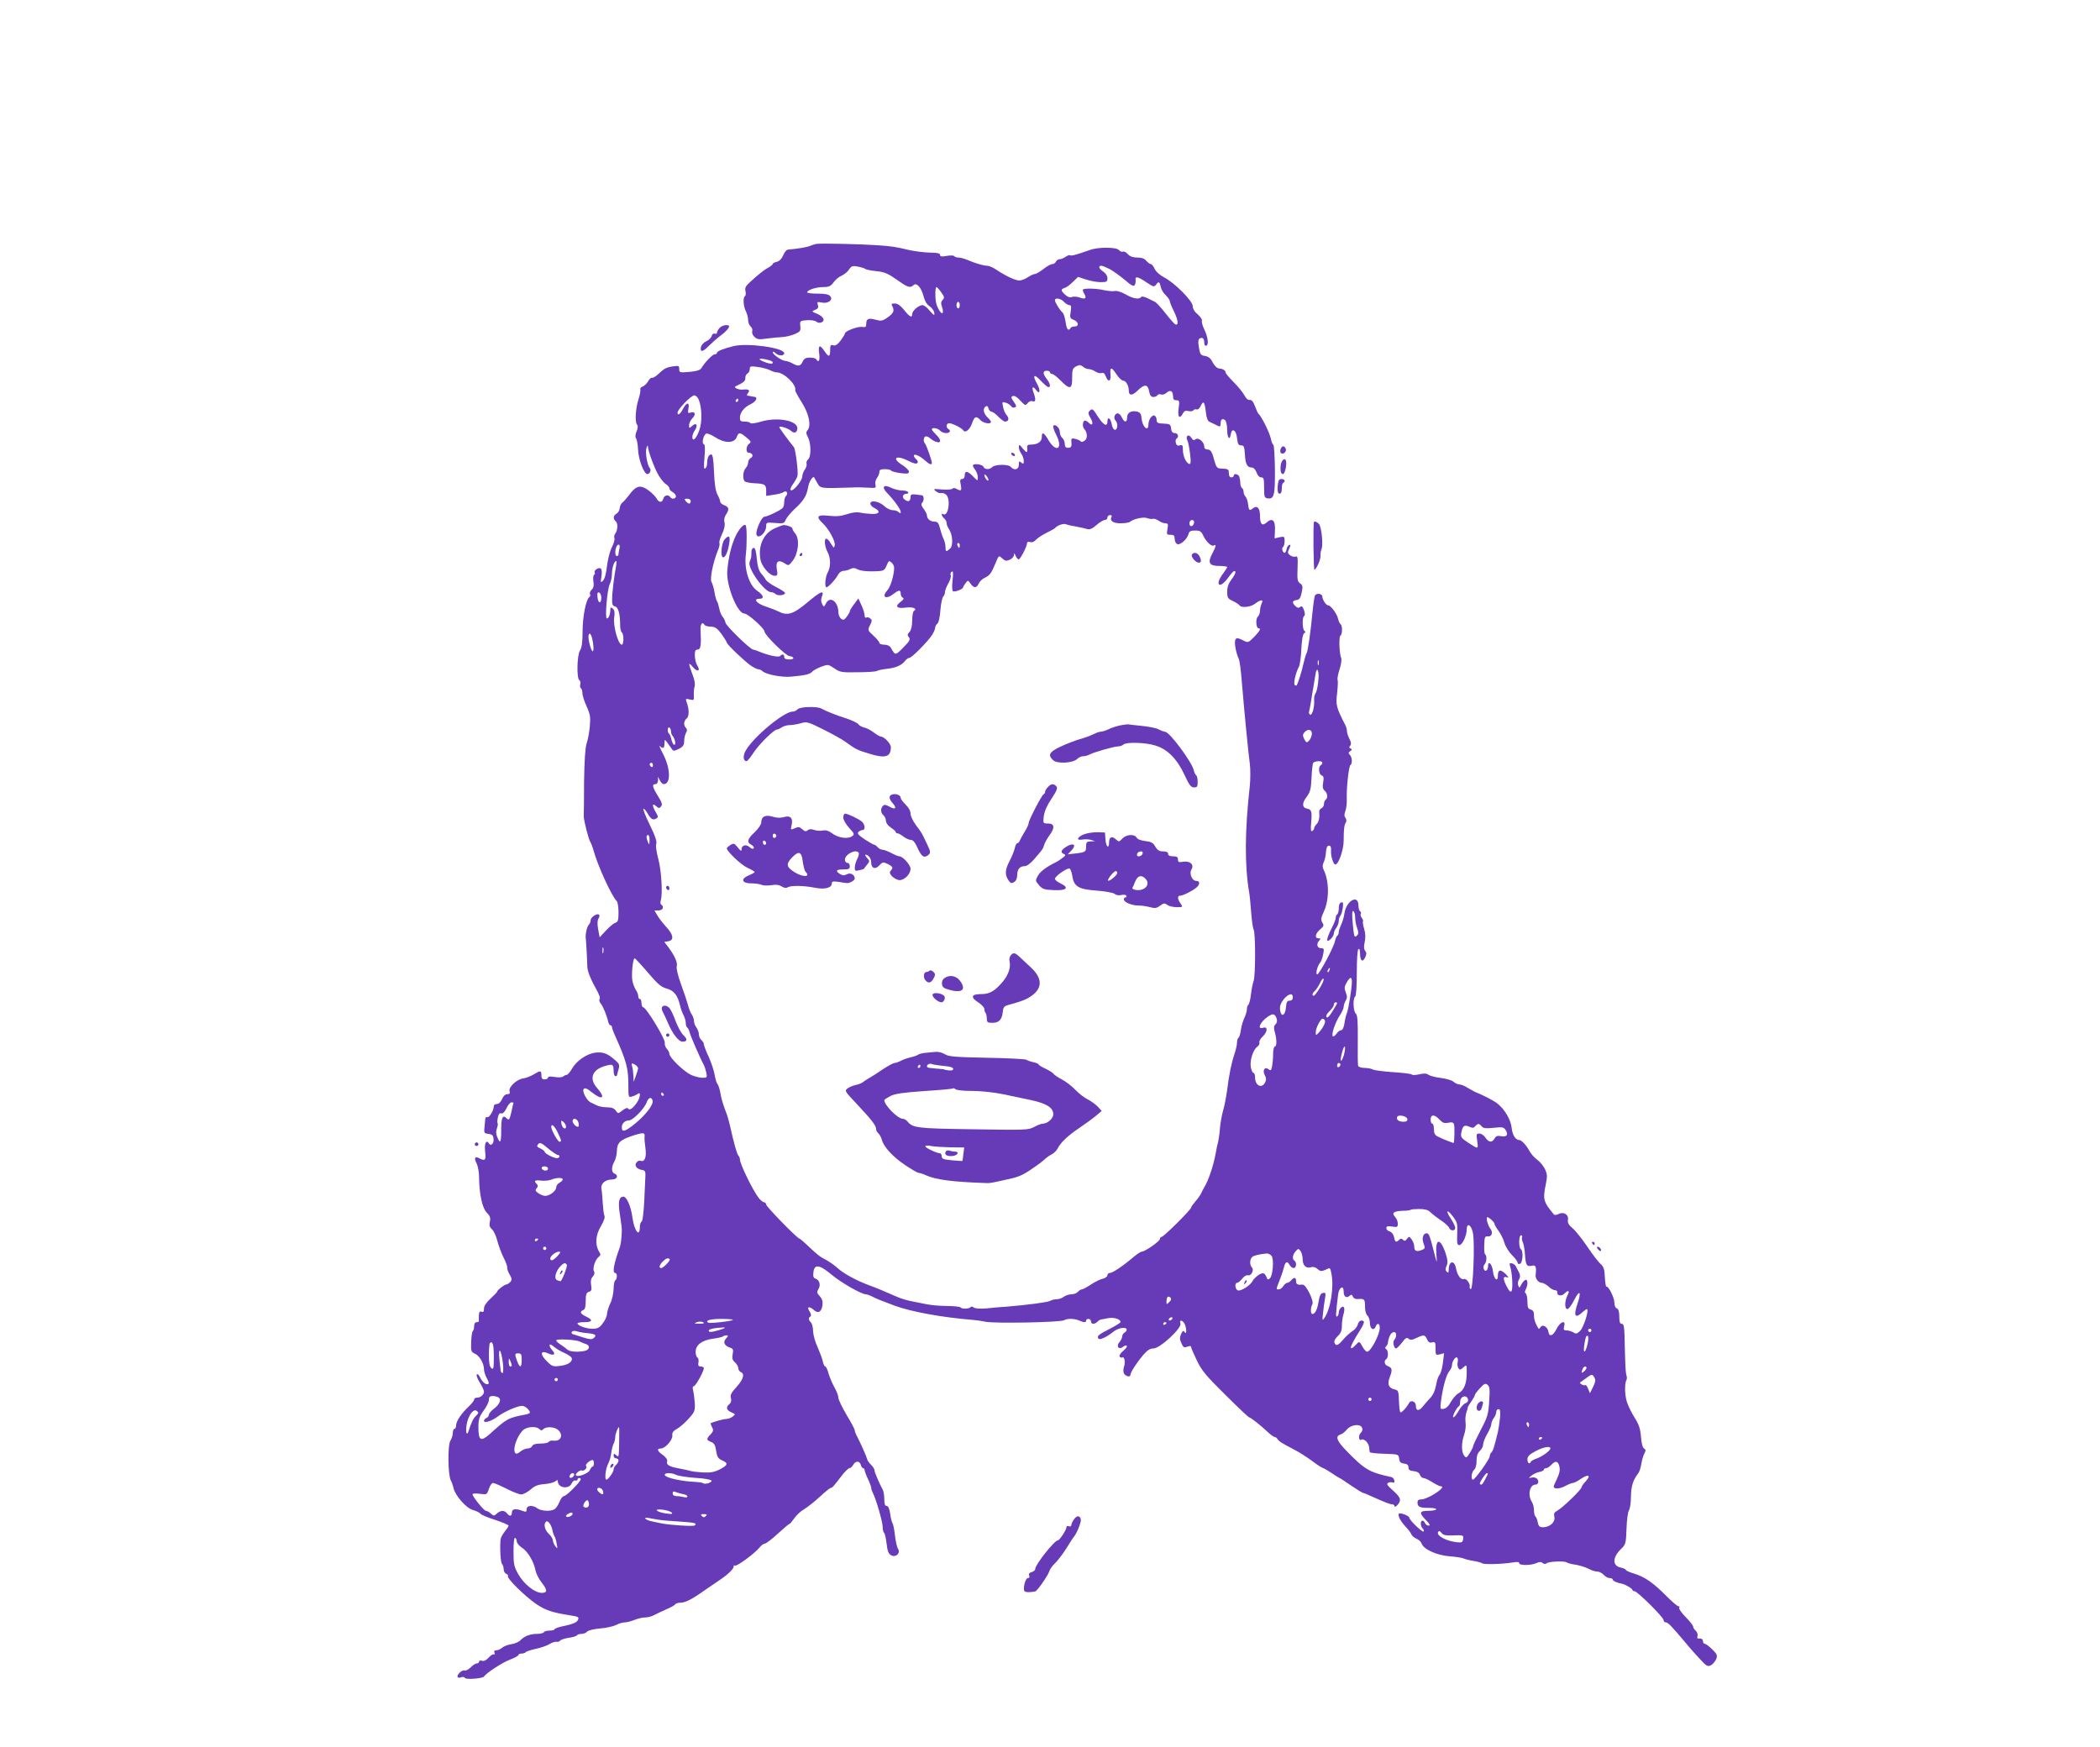 <?xml version="1.0" standalone="no"?>
<!DOCTYPE svg PUBLIC "-//W3C//DTD SVG 20010904//EN"
 "http://www.w3.org/TR/2001/REC-SVG-20010904/DTD/svg10.dtd">
<svg version="1.0" xmlns="http://www.w3.org/2000/svg"
 width="1280pt" height="1065pt" viewBox="0 0 1280 1065"
 preserveAspectRatio="xMidYMid meet">
<g transform="translate(0,1065) scale(0.1,-0.1)"
fill="#673ab7" stroke="none">
<path d="M4975 9163 c-11 -2 -29 -8 -40 -13 -17 -7 -70 -16 -134 -22 -7 -1
-20 -16 -27 -34 -9 -21 -23 -36 -39 -40 -14 -3 -25 -9 -25 -13 0 -4 -12 -14
-26 -22 -27 -14 -63 -43 -116 -92 -23 -21 -29 -33 -24 -52 3 -13 2 -26 -3 -30
-14 -8 -10 -64 6 -94 7 -14 13 -38 13 -52 0 -15 7 -32 15 -39 9 -7 13 -20 10
-30 -3 -9 3 -24 14 -34 16 -15 29 -17 73 -10 29 4 71 8 93 9 22 1 57 9 78 18
35 15 38 20 35 49 -3 32 -2 33 40 36 24 2 50 -2 58 -9 7 -6 21 -9 29 -5 27 10
16 35 -22 52 -37 15 -37 16 -15 25 18 7 22 14 17 30 -6 19 -4 20 22 15 39 -9
73 15 54 38 -10 12 -31 16 -77 16 -35 0 -64 3 -64 8 0 14 54 32 97 32 35 0 46
5 64 29 12 17 34 35 50 41 15 7 35 23 44 37 15 22 21 24 53 18 21 -4 42 -10
47 -15 6 -4 36 -10 68 -13 47 -5 69 -14 122 -51 67 -48 83 -54 103 -34 18 18
48 -15 61 -67 7 -28 20 -51 35 -60 13 -9 26 -25 29 -35 7 -28 0 -25 -30 10
-13 17 -32 30 -41 30 -23 -1 -62 -35 -62 -54 0 -26 -15 -19 -49 24 -22 27 -40
40 -57 40 -21 0 -23 -3 -14 -19 13 -26 6 -42 -33 -68 -28 -20 -38 -21 -70 -12
-44 12 -57 6 -57 -25 0 -19 -4 -22 -24 -19 -26 5 -106 -25 -106 -40 0 -4 -12
-24 -26 -43 -19 -25 -32 -33 -45 -29 -16 5 -19 1 -19 -29 0 -44 -9 -45 -35 -6
-28 42 -39 37 -32 -15 6 -42 -3 -59 -18 -35 -3 6 -21 10 -39 10 -25 0 -35 -6
-44 -25 -13 -28 -26 -30 -62 -10 -14 8 -33 14 -43 15 -21 0 -77 39 -77 53 0 6
9 2 20 -8 18 -16 50 -15 50 2 0 33 -224 64 -309 43 -62 -15 -101 -31 -101 -41
0 -5 -6 -9 -14 -9 -13 0 -60 -49 -81 -84 -7 -12 -28 -19 -72 -23 -60 -5 -63
-4 -63 17 0 21 -3 22 -41 16 -40 -6 -50 -12 -93 -52 -13 -11 -27 -19 -33 -17
-5 2 -15 -8 -23 -22 -7 -13 -22 -27 -32 -31 -11 -3 -17 -11 -15 -17 2 -7 -2
-32 -10 -57 -19 -57 -24 -141 -11 -157 7 -9 7 -22 -2 -43 -8 -20 -9 -34 -3
-43 5 -6 11 -37 12 -67 2 -59 36 -150 57 -150 15 0 25 25 15 36 -16 18 -29 95
-21 122 5 16 9 20 9 10 2 -31 43 -141 68 -180 13 -21 32 -44 43 -50 11 -7 20
-18 20 -25 0 -7 9 -17 20 -23 11 -6 20 -17 20 -25 0 -17 -26 -20 -35 -5 -11
17 -37 11 -42 -10 -7 -27 -27 -25 -42 3 -7 12 -29 34 -51 50 -47 33 -73 27
-115 -30 -16 -21 -35 -43 -43 -48 -7 -6 -14 -21 -15 -34 -1 -12 -9 -27 -19
-32 -21 -12 -23 -32 -4 -48 14 -12 11 -57 -6 -77 -4 -6 -6 -18 -3 -25 3 -8 -4
-32 -15 -54 -12 -22 -25 -73 -30 -114 -5 -45 -14 -80 -24 -90 -16 -15 -16 -13
-10 25 4 27 2 44 -5 49 -14 8 -43 -13 -36 -25 3 -5 1 -11 -4 -14 -5 -4 -7 -22
-4 -41 4 -24 1 -39 -11 -50 -9 -9 -13 -21 -10 -27 4 -6 2 -13 -3 -17 -21 -14
-42 -119 -42 -210 0 -67 -5 -100 -16 -117 -18 -28 -21 -169 -4 -180 6 -3 9
-15 6 -25 -3 -10 -1 -22 4 -25 5 -3 9 -16 9 -30 0 -14 12 -50 26 -81 22 -49
24 -65 19 -121 -3 -36 -12 -84 -20 -106 -8 -27 -13 -104 -15 -231 0 -104 -1
-199 -2 -210 0 -26 30 -145 41 -159 4 -6 13 -29 19 -51 24 -89 109 -276 141
-308 6 -6 11 -37 11 -68 0 -47 -3 -59 -19 -64 -10 -3 -36 -24 -57 -47 l-39
-42 -9 48 c-6 34 -5 55 2 67 7 11 8 20 2 24 -14 8 -50 -17 -50 -35 0 -9 -5
-21 -11 -27 -11 -11 -21 -55 -19 -78 4 -41 10 -155 10 -178 0 -23 18 -72 49
-127 26 -48 31 -62 25 -71 -3 -5 0 -17 7 -26 14 -16 37 -71 46 -111 3 -12 9
-22 14 -22 5 0 9 -5 9 -11 0 -5 9 -31 21 -57 66 -147 79 -195 79 -292 0 -80 0
-81 23 -74 12 3 28 11 35 16 19 16 15 -23 -5 -52 -24 -36 -46 -51 -54 -38 -5
7 -17 3 -35 -11 -27 -21 -27 -21 -41 -1 -10 14 -25 20 -54 20 -21 0 -49 5 -62
12 -12 6 -29 14 -37 18 -25 12 -54 70 -42 82 8 8 22 2 50 -21 65 -51 85 -35
32 26 -49 55 -33 108 39 132 54 17 61 15 61 -24 0 -19 5 -35 10 -35 6 0 10 1
10 3 0 1 4 17 9 35 9 29 7 36 -19 59 -46 41 -75 52 -122 46 -53 -7 -116 -51
-143 -100 -11 -19 -25 -35 -30 -35 -6 0 -15 -4 -22 -10 -7 -6 -29 -7 -53 -3
-26 4 -40 3 -40 -4 0 -6 -9 -11 -20 -11 -15 0 -20 7 -20 25 0 30 -5 31 -48 5
-18 -11 -47 -22 -63 -24 -39 -5 -91 -53 -83 -78 4 -13 0 -18 -14 -18 -12 0
-24 -11 -32 -30 -8 -18 -20 -30 -31 -30 -11 0 -19 -6 -19 -13 0 -23 -25 -67
-37 -67 -7 0 -13 -1 -14 -2 0 -2 -3 -24 -5 -50 -5 -45 -4 -47 23 -50 21 -2 29
-9 31 -27 5 -29 -15 -52 -27 -32 -17 27 -30 1 -24 -49 6 -53 0 -60 -37 -40
-26 14 -32 -1 -14 -34 7 -16 14 -51 14 -80 1 -103 19 -189 46 -217 21 -21 25
-33 20 -56 -5 -22 -2 -34 13 -47 11 -10 25 -41 32 -69 7 -28 24 -74 38 -102
14 -27 24 -56 23 -63 -2 -7 5 -25 14 -41 15 -25 15 -32 5 -45 -8 -9 -19 -16
-25 -16 -12 -1 -56 -35 -56 -44 0 -3 -18 -22 -40 -42 -26 -24 -40 -45 -40 -61
0 -18 -4 -24 -15 -19 -11 4 -15 -2 -16 -22 -1 -15 -1 -30 0 -34 0 -5 -6 -8
-14 -8 -9 0 -15 -9 -15 -24 0 -14 -4 -27 -8 -30 -4 -2 -9 -32 -10 -65 -2 -57
-1 -62 23 -73 28 -13 55 -59 55 -95 0 -14 8 -38 17 -54 9 -15 14 -31 11 -34
-11 -11 -37 7 -51 37 -8 17 -17 25 -21 19 -4 -5 5 -28 19 -50 14 -23 25 -47
25 -54 0 -19 -21 -37 -42 -37 -10 0 -18 -5 -18 -12 0 -6 -15 -25 -33 -42 -45
-42 -77 -90 -77 -115 0 -12 -4 -21 -10 -21 -5 0 -10 -11 -10 -25 0 -14 -7 -36
-15 -48 -17 -27 -15 -209 3 -242 6 -11 13 -31 16 -45 10 -47 78 -124 119 -135
21 -6 41 -16 45 -22 4 -7 45 -24 90 -38 45 -15 82 -31 82 -35 0 -5 -11 -21
-24 -37 -12 -15 -24 -37 -25 -48 -5 -53 0 -140 9 -149 6 -6 10 -20 10 -32 0
-12 7 -25 16 -28 8 -3 13 -10 10 -14 -8 -13 103 -122 171 -169 57 -39 99 -53
208 -70 52 -8 57 -11 46 -31 -6 -12 -32 -23 -75 -32 -36 -7 -66 -17 -66 -22 0
-4 -13 -8 -29 -8 -17 0 -33 -4 -36 -10 -3 -5 -21 -10 -40 -10 -42 0 -78 -13
-102 -38 -10 -11 -35 -22 -57 -25 -21 -3 -46 -13 -56 -22 -9 -8 -25 -15 -34
-15 -12 0 -16 -5 -12 -16 3 -8 2 -12 -4 -9 -5 3 -19 -6 -32 -20 -14 -16 -28
-23 -40 -19 -10 3 -18 1 -18 -5 0 -6 -6 -11 -14 -11 -8 0 -24 -11 -37 -24 -13
-13 -29 -22 -37 -19 -7 3 -22 -4 -32 -15 -20 -22 -13 -36 13 -26 8 3 18 1 21
-5 7 -11 108 -3 116 9 16 23 110 84 156 102 30 11 54 25 54 29 0 5 9 9 19 9
11 0 22 4 25 8 3 5 31 14 63 21 32 7 69 20 83 29 14 9 32 15 42 14 9 -2 19 1
22 7 4 5 27 13 51 17 25 3 48 10 51 15 3 5 16 9 28 9 13 0 29 6 35 14 6 7 40
16 79 19 37 3 81 13 97 21 17 9 40 16 53 16 12 0 39 7 59 15 19 8 49 15 65 15
17 0 42 7 56 15 15 8 48 23 74 35 26 11 50 24 53 30 3 5 17 10 31 10 31 0 69
19 148 75 34 23 79 54 101 69 47 32 81 67 77 79 -1 5 2 6 7 3 11 -7 122 75
150 110 10 13 25 24 32 24 8 0 43 27 79 60 36 33 68 60 71 60 4 0 17 16 30 34
13 19 39 44 59 55 19 11 62 45 95 75 33 31 64 56 69 56 9 0 19 12 71 80 17 21
35 39 42 40 7 0 17 9 23 20 14 26 40 26 47 0 3 -11 9 -20 14 -20 5 0 9 -6 9
-12 1 -7 9 -31 20 -53 11 -22 19 -46 20 -53 0 -7 4 -20 9 -30 20 -37 61 -179
61 -209 0 -18 4 -34 9 -37 4 -3 11 -33 15 -66 5 -46 12 -62 28 -71 28 -15 58
12 42 39 -7 10 -15 47 -19 82 -4 36 -11 70 -15 75 -4 6 -11 31 -14 57 -5 32
-12 48 -22 48 -10 0 -14 12 -14 40 0 22 -4 48 -9 58 -22 40 -51 109 -51 120 0
7 -9 21 -21 33 -12 12 -22 26 -23 33 -3 14 -42 102 -61 138 -8 14 -15 32 -15
38 0 7 -22 49 -50 95 -27 46 -50 93 -50 105 0 12 -11 40 -24 63 -13 23 -29 61
-36 85 -6 23 -15 42 -20 42 -4 0 -12 15 -15 32 -4 18 -19 57 -32 87 -14 29
-26 72 -27 95 0 22 -6 47 -13 54 -16 16 -17 29 -3 37 6 4 4 16 -6 31 -19 29
-2 34 27 8 25 -23 46 -12 52 28 3 25 -1 39 -16 56 -18 19 -19 26 -9 43 16 25
7 56 -16 64 -14 4 -17 13 -14 40 6 51 37 47 114 -18 57 -47 179 -117 206 -117
6 0 23 -6 39 -14 24 -13 53 -24 138 -56 98 -36 289 -71 465 -85 25 -2 63 -7
85 -12 57 -12 459 -4 481 9 18 11 59 11 87 0 35 -15 47 -15 47 -2 0 6 7 10 15
10 8 0 15 -7 15 -15 0 -18 21 -20 39 -2 6 6 15 12 19 13 4 0 23 4 43 8 36 8
79 -5 79 -23 0 -4 -29 -23 -65 -41 -70 -36 -80 -44 -70 -60 7 -11 52 10 90 41
27 22 72 32 81 18 4 -7 -1 -16 -10 -21 -9 -5 -16 -16 -16 -25 0 -9 -8 -25 -17
-35 -22 -24 -3 -49 22 -28 8 7 19 10 23 6 4 -4 -6 -18 -22 -31 -16 -13 -25
-28 -22 -34 4 -6 11 -9 16 -6 14 8 21 -30 11 -57 -5 -15 -5 -31 0 -41 11 -18
39 -24 39 -8 0 15 41 78 79 122 24 28 41 39 62 39 39 0 172 123 164 151 -8 25
11 24 25 0 13 -25 14 -73 1 -52 -8 12 -12 10 -22 -11 -9 -21 -9 -33 2 -56 11
-26 16 -29 36 -21 15 5 23 5 23 -2 0 -6 16 -43 35 -82 29 -61 56 -94 173 -209
76 -76 142 -138 146 -138 8 0 72 -50 117 -93 16 -15 34 -27 39 -27 5 0 13 -6
17 -13 9 -14 29 -26 98 -62 28 -14 77 -45 110 -69 33 -25 64 -45 69 -45 4 -1
28 -14 53 -31 24 -16 46 -30 48 -30 2 0 33 -20 69 -45 37 -25 69 -45 73 -45 3
0 24 -8 47 -19 85 -38 117 -51 131 -51 8 0 15 -6 15 -12 1 -7 9 -2 20 10 24
29 17 45 -36 92 -27 24 -34 34 -24 40 7 5 20 6 28 3 9 -4 13 0 11 12 -2 10
-11 20 -19 21 -134 29 -161 44 -277 164 -56 58 -65 85 -33 95 11 3 28 17 38
29 23 30 79 39 93 15 6 -13 4 -22 -7 -34 -16 -15 -12 -51 4 -41 15 9 44 -19
47 -45 1 -13 3 -27 4 -31 0 -4 40 -9 89 -10 86 -3 87 -3 90 -30 3 -21 9 -27
30 -30 19 -2 27 -9 27 -23 0 -15 8 -21 32 -23 21 -2 34 -10 38 -23 4 -10 13
-19 21 -19 8 0 32 -11 54 -25 22 -14 44 -25 50 -25 23 0 7 -20 -40 -49 -28
-17 -61 -31 -75 -31 -18 0 -25 -5 -25 -19 0 -27 14 -33 71 -33 27 0 46 -4 43
-9 -3 -5 -25 -9 -50 -9 -53 0 -56 -12 -12 -57 23 -23 27 -33 16 -33 -9 0 -18
7 -22 15 -3 8 -10 15 -16 15 -14 0 -13 -33 2 -48 6 -6 9 -14 5 -18 -7 -7 -87
70 -87 84 0 12 -58 34 -64 24 -7 -12 11 -46 42 -79 16 -17 32 -38 35 -47 4 -9
17 -20 31 -26 13 -5 27 -18 31 -29 11 -35 92 -72 170 -78 39 -3 77 -9 85 -13
8 -4 35 -11 60 -15 25 -4 50 -11 55 -15 11 -8 120 -5 183 5 29 5 42 4 42 -4 0
-15 72 -14 104 0 19 9 29 9 39 1 8 -7 17 -8 23 -2 11 11 106 16 123 6 7 -4 22
-9 34 -11 36 -4 79 -17 106 -31 14 -8 35 -14 47 -14 11 0 29 -9 39 -20 10 -11
26 -20 37 -20 10 0 18 -4 18 -9 0 -8 26 -20 55 -25 21 -4 65 -30 65 -38 0 -4
6 -8 13 -8 17 0 177 -159 177 -176 0 -8 6 -14 14 -14 13 0 36 -24 124 -129 20
-25 58 -67 83 -94 41 -45 48 -48 68 -38 12 7 26 24 32 38 8 22 5 30 -25 59
-19 19 -40 34 -46 34 -5 0 -10 7 -10 15 0 13 -11 19 -31 17 -4 -1 -5 7 -2 17
2 9 -3 23 -11 30 -9 8 -16 19 -16 26 0 6 -21 33 -46 58 -25 26 -43 51 -39 57
4 6 2 9 -3 8 -5 -2 -33 22 -64 52 -94 95 -143 129 -219 151 -21 7 -39 15 -39
19 0 4 -14 10 -30 14 -53 10 -53 61 0 113 29 28 31 34 34 126 2 54 9 103 15
111 6 8 12 45 12 82 1 65 12 100 45 144 7 8 15 35 19 60 4 24 13 52 19 62 8
15 8 21 -3 28 -9 5 -16 32 -19 72 -4 49 -12 74 -38 115 -18 28 -39 71 -47 95
-14 42 -16 116 -3 136 3 6 3 18 0 26 -4 9 -7 51 -8 94 -2 42 -3 110 -4 150 -2
56 -5 72 -17 72 -11 0 -15 12 -15 44 0 30 -5 46 -15 50 -9 3 -15 18 -15 35 0
31 -37 104 -48 97 -4 -2 -8 24 -10 57 -2 50 -7 65 -26 82 -13 11 -49 58 -80
104 -31 46 -71 97 -90 113 -25 21 -32 34 -29 52 6 32 -27 52 -58 35 -12 -6
-24 -7 -28 -2 -64 77 -68 92 -49 184 10 49 9 61 -5 92 -10 20 -31 46 -47 57
-17 12 -37 35 -46 51 -17 33 -49 69 -62 69 -24 0 -43 29 -48 74 -5 52 -45 118
-92 153 -24 17 -88 50 -132 67 -8 4 -28 15 -45 25 -16 11 -39 20 -49 20 -11 1
-27 8 -37 17 -10 9 -45 19 -78 23 -32 4 -66 13 -74 19 -11 9 -26 10 -56 3 -23
-5 -43 -6 -46 -1 -2 4 -52 10 -111 14 -59 4 -115 11 -125 16 -10 6 -33 10 -52
10 -19 0 -37 6 -39 13 -2 6 -3 78 -2 159 1 114 -2 151 -12 159 -16 13 -19 95
-4 104 6 4 10 63 10 145 0 82 4 141 10 145 6 4 10 -8 10 -29 0 -44 16 -55 31
-22 9 19 9 29 0 40 -8 9 -9 26 -3 53 6 26 5 53 -3 80 -7 23 -10 44 -7 47 2 3
-1 12 -7 20 -7 8 -10 20 -7 25 4 5 2 12 -4 16 -5 3 -10 19 -10 35 0 70 -73 31
-85 -46 -3 -24 -13 -56 -21 -72 -7 -15 -14 -35 -14 -44 0 -9 -4 -19 -9 -22 -4
-3 -11 -18 -14 -33 -7 -37 -96 -203 -108 -203 -12 0 0 50 16 70 8 8 16 32 20
53 7 33 5 37 -14 37 -24 0 -29 28 -9 48 9 9 8 12 -5 12 -25 0 -21 28 9 54 23
19 25 25 14 42 -10 17 -9 28 10 69 33 73 32 184 -2 253 -8 16 -8 28 0 45 6 12
13 40 14 62 2 28 8 40 18 40 11 0 14 -9 13 -30 -3 -31 14 -85 26 -85 20 0 51
90 51 146 0 69 3 95 14 112 4 7 3 19 -3 26 -8 10 -8 22 -1 41 6 15 10 48 9 74
-3 64 12 201 22 207 13 8 11 48 -3 62 -10 10 -10 15 2 23 12 8 12 12 2 16 -9
3 -10 9 -2 18 7 9 6 21 -5 41 -8 16 -15 37 -15 47 0 9 -4 25 -9 35 -57 111
-60 125 -51 196 4 38 6 75 3 82 -3 7 3 36 12 64 9 28 14 58 10 68 -12 27 -15
131 -5 137 13 8 13 62 1 70 -5 3 -12 19 -16 36 -7 29 -44 79 -60 79 -12 0 -34
33 -35 53 0 18 -34 24 -45 7 -3 -5 -10 -51 -15 -102 -12 -127 -28 -237 -36
-250 -4 -6 -13 -36 -20 -67 -10 -46 -31 -113 -41 -130 -1 -1 -6 0 -11 3 -10 6
6 78 25 111 6 12 13 60 15 109 3 57 9 90 17 96 9 5 10 10 2 14 -13 9 -15 83
-2 91 6 3 6 17 -1 36 -8 22 -13 27 -23 19 -9 -8 -17 -6 -29 5 -22 22 -20 33 6
37 18 2 25 12 32 46 8 36 6 45 -10 56 -16 12 -18 25 -15 91 2 66 1 77 -12 72
-8 -3 -23 0 -33 8 -16 11 -17 17 -6 40 10 21 10 26 0 23 -7 -3 -14 -14 -16
-26 -2 -12 -7 -22 -12 -22 -12 0 -20 29 -10 35 6 4 10 20 10 36 0 29 -2 30
-31 24 l-30 -7 2 44 c4 66 -15 85 -52 52 -26 -23 -39 -9 -39 42 0 48 -18 66
-45 44 -19 -16 -24 -11 -28 29 -2 17 -9 37 -15 43 -7 7 -12 20 -12 29 0 10 -4
21 -10 24 -5 3 -10 17 -10 30 0 13 -3 30 -6 39 -7 17 -34 22 -34 6 0 -5 -7
-10 -15 -10 -9 0 -15 9 -15 25 0 25 -3 27 -50 29 -20 1 -27 8 -36 41 -16 61
-24 75 -45 75 -12 0 -19 7 -19 18 0 28 -36 58 -53 44 -10 -8 -16 -6 -26 10
-16 26 -38 10 -23 -18 5 -11 12 -48 16 -83 6 -50 4 -62 -6 -59 -19 7 -38 48
-38 86 0 28 -3 32 -19 27 -13 -4 -20 0 -24 15 -3 11 -1 23 4 26 17 10 9 34
-10 34 -14 0 -21 8 -23 28 -3 27 -5 28 -65 31 -16 1 -23 7 -23 20 0 11 -5 23
-12 27 -14 9 -38 -23 -38 -53 0 -49 -37 -17 -42 37 -2 27 -8 36 -28 41 -35 8
-60 -7 -60 -36 0 -32 -17 -32 -32 0 -6 14 -17 25 -25 25 -19 0 -28 -29 -14
-43 16 -16 14 -57 -3 -57 -8 0 -17 15 -20 35 -7 37 -26 48 -26 15 0 -35 -26
-21 -59 32 -28 45 -34 49 -47 36 -13 -13 -13 -18 3 -46 20 -35 12 -53 -12 -28
-9 9 -21 14 -26 11 -11 -8 -12 -38 0 -50 20 -22 21 -60 1 -72 -10 -7 -20 -9
-22 -4 -2 4 -16 11 -31 15 -23 6 -28 4 -27 -11 4 -34 0 -43 -20 -43 -14 0 -20
7 -20 24 0 13 -7 29 -15 36 -8 7 -15 23 -15 35 0 25 -24 50 -39 41 -5 -3 2
-28 16 -55 44 -84 4 -116 -45 -36 -30 51 -42 56 -42 20 0 -27 -25 -45 -65 -45
-19 0 -26 -5 -24 -17 3 -36 -2 -37 -26 -8 -22 27 -24 28 -25 9 0 -11 7 -29 15
-40 8 -10 15 -30 15 -43 0 -20 -2 -21 -15 -11 -13 11 -15 8 -15 -14 0 -29 -29
-36 -49 -12 -14 17 -95 16 -113 -1 -17 -18 -47 -16 -54 2 -6 15 -64 22 -64 7
0 -5 7 -17 15 -28 8 -10 15 -30 15 -43 0 -25 0 -25 -31 7 -33 33 -49 34 -49 1
0 -10 -7 -19 -15 -19 -13 0 -15 -7 -9 -35 7 -37 3 -41 -26 -25 -11 6 -21 6
-25 1 -3 -5 -31 -7 -63 -5 -53 5 -56 4 -37 -11 11 -8 25 -13 31 -11 7 3 20 -1
29 -8 32 -23 16 -140 -16 -120 -15 9 -10 -13 6 -26 8 -7 15 -20 15 -29 0 -9 6
-25 14 -36 23 -34 27 -101 7 -119 -24 -22 -28 -20 -28 10 0 14 -5 35 -11 47
-6 12 -16 41 -22 65 -9 34 -15 42 -33 42 -26 0 -47 17 -47 38 0 8 -9 25 -20
40 -14 17 -17 29 -10 36 14 14 13 46 -2 47 -7 1 -25 3 -40 5 -22 2 -28 -1 -28
-16 0 -26 -14 -32 -35 -16 -20 14 -13 36 11 36 8 0 12 5 9 10 -3 6 -20 10 -37
10 -16 0 -46 7 -65 16 -48 24 -62 6 -25 -32 41 -42 82 -99 82 -114 0 -11 -3
-11 -12 -2 -7 7 -23 12 -37 12 -14 0 -37 11 -51 25 -31 29 -85 39 -85 15 0 -8
11 -20 25 -27 39 -19 31 -38 -15 -36 -22 1 -54 4 -72 8 -20 5 -50 1 -82 -10
-37 -12 -65 -14 -110 -9 -70 8 -80 -5 -36 -46 37 -35 77 -108 73 -133 -4 -20
-5 -20 -24 10 -10 18 -23 31 -29 29 -13 -4 -8 -48 10 -83 19 -35 19 -90 0
-123 -15 -27 -20 -90 -7 -90 11 0 57 50 71 78 6 12 21 22 32 22 11 0 30 5 41
11 15 8 26 8 42 0 22 -12 66 -16 129 -13 30 2 40 7 49 30 16 37 16 36 33 22 8
-7 15 -21 15 -31 0 -42 -22 -118 -41 -137 -38 -42 -9 -59 38 -22 32 25 43 25
43 1 0 -11 6 -22 13 -25 8 -4 5 -10 -10 -22 -41 -29 -29 -46 26 -38 46 6 75
-6 51 -21 -5 -3 -10 -29 -10 -57 0 -34 -6 -58 -16 -70 -14 -14 -14 -20 -4 -33
10 -12 5 -23 -34 -62 -49 -50 -49 -50 -77 0 -6 10 -22 17 -39 17 -17 0 -30 5
-30 11 0 6 -16 26 -36 44 -36 33 -36 34 -21 64 13 25 13 32 1 41 -7 7 -18 9
-24 5 -5 -3 -10 2 -10 13 0 11 -8 39 -19 62 l-19 42 -26 -35 c-14 -18 -26 -38
-26 -43 0 -5 -9 -20 -19 -34 -16 -20 -21 -22 -35 -11 -9 7 -16 25 -16 40 -1
65 -52 101 -76 52 -12 -23 -12 -23 -23 -3 -7 14 -8 29 -1 46 16 42 -8 32 -92
-39 -84 -70 -120 -81 -176 -51 -15 7 -45 19 -67 26 -62 19 -89 50 -45 50 30 0
24 22 -14 48 -50 34 -81 131 -70 221 7 57 7 171 -1 179 -10 11 -37 -18 -59
-61 -27 -55 -45 -128 -53 -215 -8 -89 61 -262 104 -262 21 0 123 -91 123 -110
0 -21 132 -150 153 -150 9 0 19 -4 22 -10 4 -6 -7 -10 -24 -10 -21 0 -31 5
-31 15 0 17 -11 20 -25 6 -10 -10 -72 4 -128 27 -16 7 -32 12 -36 12 -17 0
-166 145 -169 164 -2 12 -10 28 -18 37 -7 8 -17 31 -20 50 -4 19 -10 39 -14
44 -4 6 -11 30 -15 55 -4 24 -12 52 -18 62 -12 18 10 124 40 196 8 18 11 37 8
42 -3 5 4 29 16 54 14 30 19 55 15 71 -4 16 -1 34 9 48 21 31 19 46 -10 57
-14 5 -25 15 -25 22 0 7 -8 27 -17 43 -11 21 -18 63 -21 138 -3 78 -8 107 -17
107 -15 0 -25 -22 -25 -55 0 -13 -5 -27 -12 -31 -8 -5 -9 13 -4 69 5 52 3 76
-4 79 -15 5 -2 58 15 65 7 2 30 -7 52 -21 59 -39 118 -40 133 -1 12 32 21 31
60 -2 29 -24 30 -28 16 -38 -20 -15 -21 -55 -2 -55 23 0 31 -22 12 -32 -9 -5
-16 -17 -16 -28 0 -10 -7 -25 -15 -34 -18 -18 -20 -72 -3 -82 7 -4 33 -9 59
-10 61 -3 69 -8 69 -46 l0 -31 46 7 c26 3 53 11 60 16 16 14 31 -7 15 -23 -6
-6 -11 -22 -11 -37 0 -14 -4 -30 -8 -35 -9 -13 -95 -55 -113 -55 -15 0 -49
-72 -49 -103 0 -9 6 -17 13 -17 21 0 47 34 47 62 0 24 2 24 55 20 50 -4 55 -3
64 19 5 13 29 42 52 64 57 52 75 81 84 132 5 35 30 75 38 62 1 -2 10 -17 19
-34 18 -33 21 -33 203 -27 33 2 82 1 108 -1 45 -3 48 -2 43 18 -3 12 1 30 9
41 8 10 15 27 15 37 0 13 8 17 34 17 19 0 36 -4 38 -9 2 -4 27 -11 56 -15 43
-5 52 -4 52 9 0 8 -18 26 -40 40 -70 44 -37 64 40 24 27 -14 45 -18 51 -12 6
6 4 14 -6 23 -8 7 -15 17 -15 22 0 15 38 -1 67 -28 26 -24 43 -31 43 -16 0 15
-33 107 -41 117 -14 15 -10 45 5 45 8 0 21 -6 28 -14 8 -7 24 -17 36 -20 31
-10 29 15 -3 45 -13 13 -25 27 -25 32 0 13 37 7 50 -8 7 -8 23 -15 36 -15 24
0 32 14 14 25 -16 10 -12 35 5 35 20 0 78 -29 87 -44 12 -18 40 6 53 44 14 42
26 46 50 20 18 -20 65 -28 65 -12 0 5 -9 17 -19 26 -25 23 -32 53 -16 66 10 8
15 6 20 -9 3 -12 12 -21 19 -21 7 0 25 -13 41 -30 16 -16 34 -30 41 -30 22 0
27 20 10 39 -9 9 -19 32 -22 50 -7 32 -6 33 17 26 13 -4 27 -14 32 -21 4 -7
14 -11 22 -8 12 5 11 11 -6 35 -17 25 -18 30 -5 35 9 3 27 -7 45 -28 29 -31
32 -32 45 -15 8 10 20 15 30 11 19 -7 21 11 6 52 -13 33 -5 44 14 18 25 -34
30 -5 7 37 -31 54 -18 63 25 16 19 -20 39 -37 44 -37 16 0 11 23 -10 50 -25
32 -25 50 0 50 11 0 20 -4 20 -10 0 -5 6 -10 13 -10 7 0 31 -18 52 -40 56 -57
71 -54 70 17 0 51 3 58 25 70 20 10 27 9 41 -2 8 -8 24 -15 35 -15 11 0 29 -7
41 -15 12 -8 28 -12 37 -9 11 4 19 -2 26 -20 14 -38 32 -32 29 8 -5 50 5 52
35 6 14 -22 33 -40 41 -40 17 0 35 -30 35 -59 0 -34 20 -35 54 -2 42 41 62 40
70 -4 5 -25 12 -35 26 -35 10 0 22 5 25 11 4 6 14 8 22 4 9 -3 24 2 34 11 22
20 39 11 39 -22 0 -17 5 -24 20 -24 19 0 20 -4 14 -50 -7 -53 6 -68 26 -30 8
15 17 19 34 14 13 -3 27 -1 30 5 4 5 12 8 20 5 7 -3 18 7 25 22 16 35 24 24
31 -38 3 -31 11 -54 20 -58 8 -4 25 -12 37 -18 30 -16 33 -15 33 6 0 26 11 34
27 21 7 -7 13 -32 13 -60 0 -49 16 -68 22 -26 6 41 33 26 38 -23 4 -37 9 -45
25 -45 17 0 20 -8 23 -55 3 -59 14 -80 42 -80 11 0 22 -12 29 -30 6 -18 17
-30 28 -30 16 0 18 -9 18 -62 0 -56 2 -63 21 -66 40 -6 46 18 45 174 -1 81 -5
150 -10 153 -5 3 -12 20 -15 38 -9 39 -57 135 -77 153 -3 3 -12 23 -20 45 -10
27 -21 39 -32 37 -10 -2 -22 9 -32 28 -9 17 -38 53 -65 80 -28 28 -50 54 -50
60 0 12 -18 23 -41 24 -11 1 -26 16 -37 36 -12 25 -25 36 -47 40 -26 4 -30 10
-37 49 -8 48 -4 61 18 61 8 0 14 -10 14 -26 0 -16 5 -24 13 -21 16 6 10 51
-13 100 -10 21 -17 44 -14 51 3 7 -9 25 -25 39 -20 16 -31 35 -31 51 0 31
-112 144 -176 176 -26 14 -49 35 -56 51 -7 16 -18 29 -23 29 -6 0 -18 9 -28
20 -11 14 -29 20 -55 20 -26 0 -45 7 -57 20 -10 12 -24 19 -31 16 -7 -3 -18 2
-24 10 -16 18 -126 19 -177 0 -79 -28 -115 -38 -120 -32 -3 3 -15 -1 -27 -9
-11 -8 -28 -15 -37 -15 -9 0 -19 -7 -23 -15 -3 -8 -13 -15 -22 -15 -9 0 -33
-13 -54 -30 -21 -16 -44 -30 -51 -30 -8 0 -27 -9 -44 -20 -16 -11 -40 -20 -52
-20 -24 0 -86 29 -142 67 -19 13 -43 23 -54 23 -22 0 -73 15 -124 37 -17 7
-40 13 -51 13 -12 0 -23 4 -26 9 -3 4 -24 5 -46 1 -31 -6 -40 -4 -40 6 0 10
-17 14 -62 14 -35 1 -92 8 -128 16 -78 19 -105 23 -190 29 -102 7 -353 13
-375 8z m1790 -154 c22 -12 63 -42 92 -66 38 -33 53 -41 59 -31 5 7 7 21 6 31
-5 25 14 21 66 -14 41 -28 47 -29 58 -15 16 23 22 20 29 -13 3 -16 17 -39 31
-51 13 -13 24 -29 24 -35 0 -6 11 -35 26 -64 25 -52 29 -85 9 -79 -5 1 -32 31
-60 67 -27 35 -57 67 -65 71 -8 4 -30 14 -47 23 -19 9 -35 12 -38 6 -11 -16
-49 -10 -95 17 -25 14 -53 23 -64 20 -11 -3 -40 0 -66 5 -46 11 -119 13 -129
4 -3 -3 1 -15 8 -26 16 -27 7 -36 -27 -23 -15 6 -37 7 -47 4 -14 -5 -27 -1
-42 13 -28 25 -29 34 -3 42 11 3 33 20 50 37 l31 30 49 -16 c27 -9 67 -16 89
-16 37 0 41 3 41 24 0 14 -10 30 -25 40 -27 18 -33 36 -12 36 7 0 30 -10 52
-21z m-1028 -141 c20 -28 21 -34 9 -46 -11 -11 -12 -21 -4 -44 6 -16 7 -32 3
-36 -7 -7 -26 20 -37 53 -9 28 -9 105 0 105 4 0 17 -15 29 -32z m748 -58 c10
-11 25 -20 33 -20 11 0 13 -9 8 -40 -6 -37 -4 -41 19 -50 29 -11 34 -40 6 -40
-11 0 -23 -4 -26 -10 -13 -21 -24 -8 -30 38 -4 26 -12 52 -19 57 -16 14 -46
62 -46 75 0 17 36 11 55 -10z m-635 -20 c0 -11 -4 -20 -10 -20 -5 0 -10 9 -10
20 0 11 5 20 10 20 6 0 10 -9 10 -20z m-1143 -344 c4 -3 4 -9 0 -12 -7 -7 -77
17 -77 27 0 8 68 -6 77 -15z m-15 -52 c15 -8 34 -14 43 -14 43 0 122 -76 112
-109 -1 -4 17 -38 40 -74 44 -70 59 -141 35 -170 -10 -11 -9 -20 3 -43 19 -37
20 -118 1 -134 -8 -6 -12 -18 -10 -25 3 -8 -1 -24 -10 -37 -9 -12 -16 -32 -16
-43 -1 -25 -53 -89 -68 -84 -8 3 -4 16 12 39 14 19 26 42 27 50 5 27 -12 162
-22 174 -38 47 -89 117 -89 122 0 10 54 -6 72 -23 20 -18 38 -10 38 17 0 47
-123 69 -221 40 -33 -10 -61 -14 -65 -9 -3 5 -18 9 -35 9 -24 0 -29 4 -29 23
0 32 25 64 65 83 34 16 47 43 23 45 -7 1 -17 2 -23 4 -5 1 -14 3 -19 3 -5 1
-3 8 3 16 15 18 4 25 -30 21 -27 -3 -62 13 -44 21 45 20 60 32 58 50 -1 10 5
23 13 27 8 4 14 17 14 27 0 18 5 19 48 13 26 -3 59 -12 74 -19z m-434 -178
c21 -48 23 -138 4 -190 -18 -51 -42 -73 -42 -39 0 10 7 29 16 41 20 30 8 49
-17 26 -18 -16 -19 -16 -19 4 0 12 9 31 20 42 24 24 17 44 -11 35 -16 -6 -18
-2 -13 24 8 40 -10 41 -31 2 -18 -36 -35 -48 -35 -26 0 20 83 105 102 105 8 0
20 -11 26 -24z m242 -6 c0 -5 -5 -10 -11 -10 -5 0 -7 5 -4 10 3 6 8 10 11 10
2 0 4 -4 4 -10z m1524 -489 c-6 -6 -24 19 -24 34 1 6 7 1 15 -9 8 -11 12 -22
9 -25z m-1814 -126 c0 -8 -4 -15 -9 -15 -5 0 -14 7 -21 15 -10 13 -9 15 9 15
12 0 21 -6 21 -15z m2566 -94 c-15 -24 7 -41 53 -41 26 0 51 4 57 8 22 19 82
32 105 24 13 -5 30 -7 36 -5 7 3 23 -3 35 -11 12 -9 31 -16 41 -16 17 0 18 -5
13 -35 -6 -33 -5 -35 19 -35 20 0 25 -5 25 -25 0 -14 7 -28 16 -32 18 -7 60
30 68 61 4 17 13 22 40 22 30 0 38 -5 50 -31 19 -39 51 -69 65 -60 16 10 13
-6 -9 -48 -31 -57 -20 -77 41 -77 27 0 49 -3 49 -7 0 -3 -11 -20 -24 -38 -13
-17 -26 -40 -28 -51 -5 -33 25 -21 57 23 16 23 33 42 38 42 14 2 7 -21 -18
-53 -17 -23 -25 -46 -25 -73 0 -37 4 -42 35 -57 19 -9 37 -21 40 -26 10 -17
69 -11 95 10 34 26 54 27 40 1 -5 -11 -10 -31 -10 -44 0 -14 -6 -30 -13 -36
-15 -12 -11 -71 4 -71 17 0 9 -16 -27 -53 -35 -35 -37 -36 -64 -22 -37 19 -48
19 -52 -2 -4 -20 7 -76 22 -108 6 -11 14 -74 19 -140 14 -166 39 -430 49 -501
4 -32 4 -93 0 -134 -31 -272 -32 -488 -4 -650 3 -14 8 -68 12 -120 4 -52 11
-100 15 -106 12 -15 12 -285 0 -314 -5 -14 -13 -51 -16 -82 -4 -32 -11 -60
-16 -63 -5 -4 -9 -16 -9 -28 0 -12 -7 -34 -14 -49 -8 -16 -18 -48 -22 -73 -3
-25 -10 -48 -15 -51 -5 -3 -9 -16 -9 -29 0 -13 -7 -45 -16 -71 -18 -54 -32
-120 -45 -224 -6 -41 -16 -95 -24 -120 -7 -25 -16 -72 -19 -105 -2 -33 -8 -71
-11 -85 -4 -14 -11 -45 -15 -70 -13 -74 -44 -167 -71 -210 -5 -8 -13 -24 -18
-35 -5 -11 -21 -33 -35 -49 -14 -16 -26 -33 -26 -37 0 -13 -167 -179 -180
-179 -5 0 -10 -6 -10 -13 0 -13 -91 -77 -111 -77 -6 0 -29 -15 -49 -32 -62
-53 -128 -98 -145 -98 -8 0 -15 -6 -15 -14 0 -8 -13 -17 -28 -21 -15 -3 -48
-19 -72 -35 -25 -17 -50 -30 -56 -30 -6 0 -17 -7 -24 -15 -7 -8 -25 -15 -39
-15 -15 0 -36 -7 -47 -15 -10 -8 -29 -15 -42 -15 -13 0 -31 -4 -41 -10 -18 -9
-132 -24 -261 -35 -36 -2 -93 -7 -128 -11 -40 -3 -68 -1 -77 6 -8 6 -16 7 -19
2 -7 -11 -54 -13 -61 -2 -3 5 -40 8 -83 9 -43 0 -100 5 -127 11 -28 6 -59 12
-70 14 -45 8 -82 19 -120 36 -82 36 -111 48 -160 66 -73 27 -156 72 -190 104
-16 15 -46 36 -65 47 -42 21 -58 34 -118 91 -24 23 -47 42 -50 42 -12 0 -202
195 -202 207 0 7 -6 13 -12 14 -7 0 -22 12 -34 27 -36 47 -114 207 -114 234 0
8 -4 18 -9 23 -9 9 -28 76 -52 185 -6 25 -14 54 -18 65 -22 56 -34 94 -40 132
-4 23 -12 48 -18 55 -6 7 -13 32 -17 56 -4 24 -20 73 -36 109 -17 36 -30 71
-30 78 0 7 -7 18 -15 25 -8 7 -15 22 -15 34 0 12 -7 31 -15 42 -8 10 -15 28
-15 39 0 11 -6 29 -13 40 -8 11 -19 38 -24 60 -6 22 -25 79 -43 128 -18 50
-29 95 -25 107 7 21 -14 66 -52 117 l-24 31 23 4 c37 5 34 39 -9 85 -21 23
-46 55 -56 72 l-18 31 25 0 c26 0 36 23 17 35 -6 3 -7 15 -3 28 12 41 3 184
-16 253 -11 41 -16 77 -12 89 5 15 -6 49 -40 118 -26 53 -43 97 -38 97 5 0 17
-13 26 -30 20 -34 33 -42 53 -29 12 7 11 13 -4 38 -23 39 -23 59 2 37 16 -14
20 -15 30 -2 10 11 6 24 -19 64 -34 55 -37 72 -15 72 9 0 15 9 16 23 l0 22 11
-22 c6 -13 17 -23 23 -23 45 0 43 95 -4 185 -17 33 -26 54 -19 47 19 -19 28
-14 28 16 1 26 1 26 16 7 8 -11 20 -28 27 -38 11 -17 14 -17 45 -2 25 13 32
23 32 46 0 17 5 40 11 51 8 14 8 23 0 31 -16 16 -14 42 5 58 16 13 15 60 -3
105 -5 14 -2 16 21 10 26 -6 27 -5 25 26 -1 18 1 43 5 54 4 14 -1 43 -14 75
-26 70 -25 76 4 42 27 -32 48 -24 26 10 -8 12 -14 39 -15 60 0 29 3 37 17 37
19 0 23 27 18 118 -2 39 11 55 25 32 3 -5 21 -10 38 -10 26 -1 38 -9 65 -45
17 -24 32 -48 32 -52 0 -11 106 -112 147 -141 18 -12 38 -22 46 -22 7 0 18 -5
24 -11 20 -20 117 -39 173 -34 90 8 117 15 130 30 6 8 31 21 54 30 42 16 44
16 81 -9 35 -24 45 -26 144 -24 58 0 111 4 116 8 6 4 33 10 62 13 55 6 90 22
111 50 7 9 19 17 25 17 15 0 116 103 140 142 9 15 17 34 17 41 0 8 6 20 14 26
8 7 15 40 18 82 3 39 11 76 17 82 6 6 11 19 11 28 0 10 9 33 20 52 11 19 18
41 15 50 -4 8 -1 18 6 22 9 6 10 -6 5 -53 -4 -36 -3 -63 3 -66 10 -7 61 13 61
23 0 3 7 15 15 26 15 19 15 19 31 -3 19 -28 37 -28 49 0 6 13 22 29 36 35 32
16 40 26 64 83 24 58 22 56 45 35 17 -15 24 -16 45 -7 14 6 25 20 26 29 0 14
2 13 9 -4 5 -13 14 -23 19 -23 10 0 51 79 51 99 0 7 7 10 18 7 12 -4 26 1 37
14 10 11 38 29 64 42 25 12 48 25 51 28 12 17 53 31 68 24 9 -4 37 -10 62 -14
25 -5 55 -11 66 -15 16 -5 31 2 57 24 19 17 42 31 51 31 9 0 16 7 16 15 0 8 7
15 16 15 8 0 13 -4 10 -9z m502 -38 c-5 -25 -28 -28 -28 -4 0 12 6 21 16 21 9
0 14 -7 12 -17z m-1428 -138 c0 -8 -2 -15 -4 -15 -2 0 -6 7 -10 15 -3 8 -1 15
4 15 6 0 10 -7 10 -15z m-2074 -17 c-3 -13 -6 -29 -6 -35 0 -7 -4 -13 -10 -13
-11 0 -13 30 -4 54 9 25 27 19 20 -6z m-21 -110 c-11 -55 -24 -161 -24 -201
-1 -30 3 -40 18 -44 20 -5 31 -46 31 -115 0 -20 5 -40 10 -43 13 -8 13 -75 0
-75 -22 0 -55 118 -46 168 4 29 2 43 -9 52 -12 10 -15 9 -15 -8 0 -27 -10 -52
-21 -52 -13 0 2 180 18 210 7 14 13 42 13 63 0 36 14 77 26 77 3 0 2 -15 -1
-32z m-90 -191 c0 -39 -19 -38 -23 2 -3 24 0 32 10 29 7 -3 13 -17 13 -31z
m-50 -279 c4 -29 3 -48 -2 -48 -11 0 -31 80 -25 99 7 22 20 -2 27 -51z m4422
-130 c-3 -7 -5 -2 -5 12 0 14 2 19 5 13 2 -7 2 -19 0 -25z m-2 -102 c-3 -33
-11 -66 -17 -73 -5 -7 -9 -25 -8 -40 3 -41 -11 -94 -24 -90 -6 3 -9 11 -7 18
2 8 8 39 13 69 4 30 11 69 14 85 3 17 8 47 11 67 9 65 26 31 18 -36z m-3945
-305 c0 -9 4 -21 9 -26 15 -17 23 -55 11 -55 -6 0 -13 14 -17 30 -3 17 -10 33
-14 36 -5 3 -9 14 -9 25 0 11 5 17 10 14 6 -3 10 -14 10 -24z m3906 -17 c-2
-14 -9 -32 -18 -40 -13 -13 -16 -12 -28 10 -10 21 -11 28 0 41 21 25 49 19 46
-11z m64 -173 c0 -6 -4 -13 -10 -16 -16 -10 -12 -55 6 -62 12 -4 14 -14 9 -43
-5 -27 -2 -40 9 -50 18 -14 21 -46 6 -55 -5 -3 -10 -15 -10 -26 0 -11 -7 -22
-15 -26 -9 -3 -15 -13 -14 -22 3 -36 -2 -60 -16 -75 -8 -8 -15 -19 -15 -25 0
-5 -5 -13 -12 -17 -8 -5 -10 9 -6 53 6 67 2 79 -27 84 -29 6 -30 34 0 72 21
29 26 47 29 114 2 44 6 85 10 92 9 13 56 15 56 2z m-4080 -17 c0 -8 -4 -12
-10 -9 -5 3 -10 10 -10 16 0 5 5 9 10 9 6 0 10 -7 10 -16z m-21 -456 c0 -28
-2 -30 -9 -13 -12 28 -12 45 0 45 6 0 10 -15 9 -32z m4301 -470 c0 -18 5 -47
12 -65 9 -25 9 -36 0 -45 -17 -17 -19 -12 -27 76 -5 56 -4 76 4 72 6 -4 11
-21 11 -38z m-4583 -215 c-3 -10 -5 -4 -5 12 0 17 2 24 5 18 2 -7 2 -21 0 -30z
m273 -123 c59 -69 80 -87 113 -96 44 -11 68 -42 82 -103 4 -18 13 -44 21 -59
8 -15 14 -37 14 -49 0 -12 4 -24 9 -27 5 -3 12 -17 15 -31 6 -23 64 -157 85
-195 5 -9 12 -30 16 -48 6 -31 5 -32 -24 -32 -17 0 -47 8 -68 17 -45 21 -133
106 -133 129 0 8 -7 22 -16 31 -8 9 -14 25 -12 37 3 24 -114 216 -132 216 -5
0 -10 11 -10 25 0 14 -4 25 -10 25 -5 0 -10 8 -10 18 0 10 -6 26 -14 37 -7 11
-17 35 -21 54 -8 38 3 144 14 139 5 -2 41 -41 81 -88z m4153 15 c-3 -9 -8 -14
-10 -11 -3 3 -2 9 2 15 9 16 15 13 8 -4z m-60 -110 c-15 -25 -31 -45 -35 -45
-13 0 -9 17 6 29 8 7 22 29 32 49 9 20 19 31 22 24 2 -7 -9 -32 -25 -57z m197
39 c0 -38 -21 -166 -30 -189 -5 -11 -12 -39 -15 -62 -4 -26 -12 -43 -20 -43
-8 0 -21 -10 -29 -22 -9 -12 -19 -19 -22 -15 -11 10 15 86 42 126 13 20 24 44
24 53 0 10 6 27 12 38 10 15 10 27 1 50 -10 25 -9 36 5 60 21 37 32 38 32 4z
m-360 -94 c0 -13 -7 -20 -19 -20 -16 0 -20 -8 -23 -42 -4 -52 -31 -61 -36 -12
-2 22 5 40 23 63 30 35 55 40 55 11z m270 -35 c0 -3 -13 -26 -29 -51 -19 -31
-31 -42 -36 -34 -4 7 3 22 19 36 14 14 26 31 26 39 0 8 5 15 10 15 6 0 10 -2
10 -5z m-369 -93 c5 -14 3 -26 -6 -36 -11 -10 -12 -22 -5 -47 13 -44 13 -89 0
-89 -5 0 -10 -20 -10 -44 0 -24 -3 -58 -6 -75 -5 -26 -9 -29 -21 -20 -23 20
-40 -5 -24 -35 10 -18 10 -29 2 -45 -21 -39 -61 -19 -61 31 0 15 -4 28 -10 28
-5 0 -12 15 -16 34 -7 41 13 105 39 125 10 7 16 19 13 26 -2 7 6 23 20 36 30
28 33 63 4 54 -41 -13 -19 36 30 69 30 19 40 17 51 -12z m294 -12 c7 -11 -10
-45 -36 -74 -19 -20 -19 -20 -19 3 0 24 29 81 42 81 4 0 10 -4 13 -10z m115
-216 c-18 -52 -25 -33 -9 23 7 27 15 40 17 30 2 -9 -2 -33 -8 -53z m-4301 -77
c0 -7 -7 -28 -14 -47 l-13 -35 -1 35 c-1 19 -4 46 -8 59 -5 21 -4 22 16 12 11
-7 21 -17 20 -24z m4281 24 c0 -6 -4 -13 -10 -16 -5 -3 -10 1 -10 9 0 9 5 16
10 16 6 0 10 -4 10 -9z m-4125 -181 c3 -5 1 -10 -4 -10 -6 0 -11 5 -11 10 0 6
2 10 4 10 3 0 8 -4 11 -10z m-67 -41 c5 -25 -48 -92 -110 -141 -60 -48 -78
-52 -78 -19 0 22 19 41 43 41 25 0 95 72 109 111 10 30 31 35 36 8z m-848 -11
c-1 -2 -7 -27 -13 -57 -12 -49 -14 -52 -29 -38 -24 25 -34 3 -33 -75 0 -73 -6
-84 -24 -40 -8 20 -9 36 -2 54 5 14 7 28 4 31 -3 3 -2 19 2 36 4 20 11 28 20
24 9 -3 21 8 32 31 9 20 23 36 30 36 7 0 13 -1 13 -2z m5448 -99 c2 -12 -5
-17 -25 -17 -28 0 -46 15 -36 31 9 14 58 3 61 -14z m196 -4 c19 -20 30 -24 54
-19 24 5 31 2 35 -12 4 -15 2 -102 -2 -111 -1 -3 -69 24 -98 39 -17 8 -23 20
-23 45 0 18 -4 33 -10 33 -5 0 -10 11 -10 25 0 33 24 33 54 0z m-5249 -16 c4
-11 4 -23 1 -26 -8 -9 -36 17 -36 33 0 22 28 16 35 -7z m-75 -26 c0 -24 -25
-9 -28 17 -3 21 -2 22 12 11 9 -7 16 -20 16 -28z m5581 1 c10 -12 25 -14 73
-9 55 6 62 4 74 -15 17 -28 6 -43 -29 -36 -22 4 -31 1 -39 -14 -15 -27 -36
-25 -56 5 -9 14 -25 25 -37 25 -18 0 -19 -4 -13 -46 7 -51 8 -51 -56 -9 -41
27 -46 33 -41 60 8 42 18 50 48 37 20 -9 27 -9 37 3 17 18 23 18 39 -1z
m-5632 -37 c24 -49 25 -57 11 -57 -10 0 -50 71 -50 90 0 24 20 7 39 -33z m530
-25 c-2 -10 1 -41 5 -70 8 -55 -4 -88 -30 -78 -7 3 -18 -2 -24 -10 -16 -18 1
-41 33 -46 17 -2 22 -9 21 -33 -1 -16 -4 -86 -7 -155 -4 -73 -10 -126 -17
-128 -5 -2 -10 -16 -10 -31 0 -68 -34 -25 -45 56 -9 69 -35 128 -55 128 -28 0
-34 -32 -21 -112 7 -43 12 -87 11 -98 -1 -39 -6 -80 -11 -95 -38 -104 -48
-160 -29 -160 6 0 10 -9 10 -19 0 -11 -4 -23 -10 -26 -5 -3 -10 -27 -10 -53
-1 -26 -9 -65 -20 -87 -11 -22 -19 -51 -20 -64 0 -13 -11 -39 -26 -58 -20 -27
-32 -33 -63 -33 -38 0 -91 19 -91 33 0 4 18 7 39 7 52 0 58 13 16 33 -38 18
-44 31 -20 41 11 4 15 20 15 55 0 40 4 51 19 56 16 5 19 12 14 41 -4 24 -1 40
10 52 10 11 13 23 8 31 -11 17 6 72 28 89 13 11 13 16 2 33 -25 42 -21 100 11
153 18 31 27 54 22 65 -4 9 -8 43 -10 76 -2 33 -5 72 -8 87 -6 33 23 58 66 58
30 0 40 26 13 36 -19 8 -19 41 0 74 8 14 14 41 15 61 0 51 19 70 91 94 69 23
81 22 78 -3z m-530 -112 c6 0 11 -4 11 -10 0 -5 -7 -10 -15 -10 -21 0 -75 28
-75 39 0 4 -12 13 -26 20 -21 9 -24 14 -14 26 11 13 19 9 60 -25 26 -22 53
-40 59 -40z m-59 -84 c0 -17 -32 -15 -38 2 -2 7 6 12 17 12 12 0 21 -6 21 -14z
m90 -66 c0 -5 -9 -14 -20 -20 -11 -6 -20 -19 -20 -29 0 -21 -40 -51 -67 -51
-10 0 -29 7 -41 16 -19 13 -21 19 -11 30 9 11 9 18 1 26 -20 20 -13 26 26 21
20 -2 48 0 62 6 32 13 70 14 70 1z m5287 -198 c10 -10 39 -33 64 -50 26 -17
49 -38 52 -47 8 -20 37 -20 37 0 0 9 -12 33 -26 55 -35 52 -25 63 12 14 26
-34 29 -44 26 -106 -2 -57 0 -68 13 -68 18 0 45 57 45 95 0 45 28 29 38 -22
12 -60 1 -344 -13 -341 -5 2 -9 7 -7 12 6 18 -20 55 -35 49 -18 -7 -40 22 -48
64 -10 55 -45 48 -45 -10 0 -16 -3 -18 -12 -9 -8 8 -9 18 -1 35 9 18 7 36 -5
75 -32 97 -64 96 -57 -1 4 -57 4 -59 -6 -22 -35 136 -38 147 -54 147 -21 0
-30 -31 -18 -62 11 -29 10 -32 -14 -41 -30 -11 -43 -5 -43 24 0 12 -8 31 -16
42 -14 19 -16 19 -28 3 -10 -13 -15 -15 -24 -6 -9 9 -15 9 -24 0 -18 -18 -25
-15 -31 17 -4 17 -14 30 -26 34 -12 3 -21 12 -21 20 0 12 8 14 35 10 32 -5 35
-3 35 17 0 13 -7 31 -16 41 -23 25 -11 35 42 38 26 0 50 3 52 6 3 3 27 5 53 5
34 0 54 -6 66 -18z m375 -49 c10 -9 18 -20 18 -25 0 -5 11 -24 24 -41 13 -18
30 -51 36 -74 7 -23 28 -56 46 -74 19 -18 34 -39 34 -46 0 -7 7 -10 15 -7 17
7 21 79 5 89 -14 8 -13 85 1 85 6 0 9 -6 6 -12 -2 -7 0 -21 5 -31 5 -10 11
-43 13 -72 4 -67 11 -78 41 -71 25 7 30 -6 24 -57 -2 -23 18 -47 38 -47 9 0
26 -10 40 -22 13 -13 31 -23 40 -23 9 0 16 -6 14 -13 -4 -20 26 -26 43 -8 25
25 35 19 19 -11 -18 -36 -18 -83 0 -83 7 0 27 26 42 57 32 63 44 50 20 -22
-27 -77 -16 -97 31 -53 13 12 25 20 27 17 11 -10 -22 -111 -42 -131 -19 -19
-25 -21 -42 -10 -11 6 -29 12 -41 12 -18 0 -20 4 -15 26 11 41 -25 27 -47 -18
-21 -42 -44 -50 -49 -17 -4 30 -35 49 -48 29 -5 -8 -10 -12 -12 -10 -19 31
-28 55 -28 81 0 22 -5 32 -20 36 -16 4 -20 14 -20 49 0 23 -5 46 -10 49 -7 4
-7 12 0 25 14 27 13 63 -2 58 -7 -3 -18 -15 -25 -28 -11 -22 -13 -23 -19 -6
-4 10 -2 27 5 37 8 15 8 24 0 42 -7 12 -15 29 -19 37 -4 8 -15 17 -25 19 -15
2 -16 -1 -10 -20 13 -39 18 -140 7 -151 -6 -6 -17 6 -30 33 -23 46 -21 62 6
52 10 -5 6 4 -11 21 -31 30 -47 27 -47 -10 0 -43 -25 -21 -30 26 -5 44 -30 70
-30 31 0 -11 -5 -23 -10 -26 -15 -9 -25 24 -11 38 13 13 15 53 3 61 -4 2 -7
28 -5 58 1 47 4 53 22 51 24 -3 33 25 15 47 -15 19 -29 70 -18 70 4 0 16 -7
26 -17z m-5812 -117 c0 -3 -4 -8 -10 -11 -5 -3 -10 -1 -10 4 0 6 5 11 10 11 6
0 10 -2 10 -4z m50 -56 c0 -5 -4 -10 -10 -10 -5 0 -10 5 -10 10 0 6 5 10 10
10 6 0 10 -4 10 -10z m4610 -66 c0 -38 21 -58 50 -49 14 4 28 1 41 -11 16 -14
23 -15 45 -6 33 16 31 17 39 -20 17 -81 -4 -218 -43 -273 -12 -18 -13 -15 -8
30 3 28 8 67 12 88 6 34 4 39 -12 35 -14 -2 -21 -16 -27 -53 -8 -49 -21 -75
-38 -75 -12 0 -11 41 0 59 12 19 -39 122 -59 120 -32 -3 -40 2 -40 21 0 24
-13 26 -30 5 -7 -8 -18 -15 -24 -15 -6 0 -17 -9 -24 -20 -7 -11 -19 -20 -27
-20 -18 0 -19 -5 6 60 12 30 23 65 26 78 7 31 20 36 33 12 6 -11 17 -20 25
-20 17 0 20 35 5 45 -15 9 -12 36 7 57 16 18 18 18 30 2 7 -10 13 -32 13 -50z
m-4545 16 c-21 -21 -32 -27 -39 -19 -13 12 26 49 52 49 11 0 8 -8 -13 -30z
m4355 5 c16 -19 9 -121 -10 -138 -8 -7 -14 -8 -16 -2 -15 37 -23 40 -51 24
-15 -10 -32 -26 -37 -36 -13 -28 -73 -66 -91 -59 -17 6 -21 46 -4 46 6 0 20
12 31 26 11 14 27 23 34 20 19 -7 40 32 25 47 -15 15 -14 52 2 65 11 9 41 16
88 21 9 0 22 -6 29 -14z m-3668 -21 c7 -6 -39 -54 -52 -54 -16 0 -11 19 10 40
20 20 32 24 42 14z m-627 -34 c5 -9 -30 -100 -39 -100 -3 0 -11 3 -20 6 -20 8
-11 50 17 82 22 24 33 27 42 12z m4735 -164 c0 -30 16 -42 35 -26 12 10 16 9
21 -4 4 -10 16 -16 28 -15 43 3 46 0 46 -45 0 -26 6 -48 15 -56 8 -7 15 -28
15 -46 0 -36 25 -49 36 -19 9 23 24 18 24 -9 0 -42 -55 -146 -77 -146 -7 0
-19 14 -28 30 -19 36 -19 36 -45 8 -11 -12 -22 -19 -25 -16 -6 6 14 45 59 116
14 22 22 43 19 46 -14 13 -31 5 -37 -18 -3 -13 -18 -32 -33 -41 -16 -10 -41
-33 -56 -51 -31 -37 -45 -42 -53 -19 -4 9 4 25 19 39 19 18 26 34 26 62 0 22
4 53 9 69 12 39 5 60 -14 44 -8 -6 -14 -20 -14 -30 0 -10 -4 -21 -10 -24 -9
-6 -9 11 6 133 6 46 34 61 34 18z m-1063 -63 c-16 -16 -17 -16 -17 3 0 11 3
24 7 28 4 3 11 2 17 -4 7 -7 5 -16 -7 -27z m18 -103 c-3 -5 -11 -10 -16 -10
-6 0 -7 5 -4 10 3 6 11 10 16 10 6 0 7 -4 4 -10z m-2678 -6 c-8 -8 -139 -23
-150 -17 -22 13 13 23 80 23 42 0 74 -3 70 -6z m-177 -20 c0 -2 -15 -4 -32 -3
-27 0 -29 2 -13 8 18 8 45 4 45 -5z m2820 2 c0 -3 -4 -8 -10 -11 -5 -3 -10 -1
-10 4 0 6 5 11 10 11 6 0 10 -2 10 -4z m-2720 -42 c-53 -16 -70 -17 -70 -5 0
9 36 17 90 19 16 0 8 -5 -20 -14z m5310 -4 c0 -5 -4 -10 -10 -10 -5 0 -10 5
-10 10 0 6 5 10 10 10 6 0 10 -4 10 -10z m-6117 -17 c48 -5 57 -13 34 -31 -9
-8 -27 -7 -62 5 -28 9 -56 18 -63 20 -7 1 -10 8 -7 14 4 6 16 8 29 4 11 -4 42
-10 69 -12z m4927 -11 c0 -10 -5 -23 -11 -29 -12 -12 -3 -53 10 -53 5 0 21 16
36 35 21 29 30 34 41 24 11 -9 22 -8 48 5 45 21 51 20 64 -8 8 -18 16 -23 31
-19 19 5 21 1 21 -37 0 -40 1 -42 26 -36 l26 7 -7 -58 c-4 -32 -13 -65 -20
-73 -7 -8 -17 -33 -20 -55 -9 -46 -19 -69 -43 -93 -9 -10 -27 -30 -39 -45 -24
-31 -43 -29 -43 4 0 25 -30 37 -41 17 -17 -31 -48 -63 -54 -57 -3 4 -7 35 -8
70 -2 58 -4 64 -26 69 -38 9 -47 32 -29 78 16 42 14 54 -14 65 -20 7 -24 32
-8 42 13 8 13 52 -1 61 -8 4 -8 9 0 17 6 6 11 17 11 23 0 7 4 24 10 38 11 30
40 35 40 8z m-4085 -22 c-20 -22 -10 -44 27 -56 16 -5 19 -12 14 -38 -5 -25
-2 -37 14 -51 11 -10 20 -26 20 -35 0 -10 7 -20 15 -24 26 -10 16 -45 -25 -90
-32 -35 -40 -49 -35 -68 4 -16 1 -29 -9 -37 -23 -20 -19 -36 11 -50 27 -12 27
-13 8 -27 -10 -8 -28 -14 -39 -14 -16 0 -80 -18 -94 -26 -2 -1 2 -12 8 -24 10
-18 8 -26 -9 -44 -27 -28 -26 -34 3 -46 19 -7 26 -19 31 -54 6 -37 12 -48 36
-58 39 -17 37 -29 -13 -55 -34 -17 -56 -21 -103 -19 -33 2 -67 6 -75 9 -8 3
-42 10 -74 16 -60 11 -78 23 -69 46 2 7 -10 23 -26 35 -35 24 -40 40 -13 40
27 0 74 54 70 80 -2 16 5 27 27 39 17 9 48 36 71 61 37 41 41 49 39 95 -2 28
-6 62 -10 78 -5 17 -3 27 4 27 11 0 61 90 61 110 0 5 -8 10 -19 10 -14 0 -17
6 -14 24 3 13 0 27 -6 30 -6 4 -11 20 -11 35 0 42 38 71 104 80 31 4 59 11 63
14 3 4 13 7 21 7 12 0 12 -4 -3 -20z m5251 -35 c-13 -54 -27 -60 -20 -7 8 51
12 64 22 58 5 -3 4 -26 -2 -51z m-6142 17 c12 -6 29 -13 39 -16 24 -8 21 -33
-5 -40 -39 -10 -96 -7 -110 7 -7 7 -25 20 -40 30 -16 10 -28 21 -28 26 0 11
118 5 144 -7z m-524 -94 c0 -70 -2 -79 -15 -68 -11 9 -15 32 -15 80 0 36 3 70
6 73 17 16 24 -11 24 -85z m427 26 c23 -10 44 -24 47 -31 9 -22 -19 -43 -67
-49 -45 -6 -50 -5 -82 26 -46 45 -42 72 8 49 33 -15 46 -5 24 19 -26 29 -21
49 6 25 12 -11 41 -29 64 -39z m-372 -61 c4 -37 3 -63 -2 -63 -5 0 -10 6 -11
13 -12 92 -13 131 -4 122 5 -5 13 -38 17 -72z m115 17 c0 -49 -12 -52 -28 -7
-16 44 -15 47 8 47 17 0 20 -7 20 -40z m5705 -13 c-3 -12 -1 -29 4 -37 8 -12
13 -12 30 4 21 19 21 19 21 -36 0 -63 -18 -105 -51 -122 -12 -6 -32 -29 -45
-51 -13 -25 -30 -41 -44 -43 -22 -4 -22 -1 -17 45 11 85 32 162 50 183 9 11
17 27 17 36 0 24 20 55 31 49 5 -4 7 -16 4 -28z m-5766 -19 c1 -5 -3 -8 -9 -8
-5 0 -10 12 -9 28 0 24 1 25 9 7 5 -11 9 -23 9 -27z m6551 -17 c0 -5 -7 -14
-15 -21 -16 -14 -18 -10 -9 14 6 17 24 22 24 7z m49 -60 c8 -13 5 -28 -9 -56
l-19 -38 -11 27 c-5 15 -14 25 -18 22 -4 -2 -14 0 -22 5 -13 8 -13 11 0 18 8
6 24 17 35 25 26 20 32 20 44 -3z m-6319 -11 c0 -5 -4 -10 -10 -10 -5 0 -10 5
-10 10 0 6 5 10 10 10 6 0 10 -4 10 -10z m5677 -132 c-5 -79 -10 -96 -51 -174
-25 -48 -46 -92 -46 -97 0 -5 -9 -25 -21 -44 -20 -31 -22 -33 -35 -16 -17 23
-17 77 0 126 8 21 12 55 9 75 -3 20 0 48 5 62 5 14 9 27 8 30 0 3 9 19 22 37
12 17 22 35 22 40 0 4 14 23 31 41 26 28 33 31 46 20 13 -10 15 -29 10 -100z
m-6038 23 c19 -12 6 -43 -29 -69 -17 -13 -30 -29 -30 -36 0 -8 -7 -16 -15 -20
-8 -3 -15 -11 -15 -17 0 -17 47 -2 84 26 38 29 120 65 148 65 19 0 47 -25 48
-41 0 -4 -12 -9 -27 -12 -106 -20 -113 -24 -218 -119 -54 -48 -69 -40 -69 40
0 51 5 66 32 103 18 24 32 53 32 66 0 17 6 23 23 23 12 0 28 -4 36 -9z m5909
-13 c2 -9 -5 -19 -16 -22 -10 -4 -29 -24 -41 -46 -12 -22 -27 -40 -32 -40 -11
0 20 62 34 68 4 2 7 14 7 27 0 35 42 46 48 13z m-588 2 c0 -5 -4 -10 -10 -10
-5 0 -10 5 -10 10 0 6 5 10 10 10 6 0 10 -4 10 -10z m-5458 -100 c-17 -16 -29
-40 -46 -94 -11 -33 -19 -8 -12 38 9 57 42 102 62 85 13 -10 12 -14 -4 -29z
m6241 -12 c-3 -29 -9 -69 -13 -88 -23 -92 -29 -113 -39 -123 -6 -6 -11 -17
-11 -25 0 -17 -90 -142 -102 -142 -14 0 -9 47 7 60 9 7 15 29 15 55 0 29 6 47
20 60 11 10 20 28 20 39 0 12 11 41 25 65 14 23 25 51 25 60 0 9 7 26 15 37 8
10 15 27 15 37 0 9 6 17 14 17 10 0 12 -13 9 -52z m177 -43 c0 -8 -2 -15 -4
-15 -2 0 -6 7 -10 15 -3 8 -1 15 4 15 6 0 10 -7 10 -15z m-6032 -27 c9 -9 15
-9 24 0 17 17 68 15 90 -5 34 -31 17 -71 -29 -65 -11 2 -24 -2 -28 -7 -3 -6
-26 -11 -51 -11 -30 0 -46 -5 -50 -15 -4 -8 -16 -15 -29 -15 -12 0 -32 -9 -45
-20 -54 -47 -42 64 14 128 22 25 83 31 104 10z m486 -70 c-2 -106 -1 -103 -19
-88 -12 10 -15 10 -15 -4 0 -9 7 -16 15 -16 8 0 15 -6 15 -14 0 -7 -7 -19 -15
-26 -8 -7 -15 -20 -15 -29 -1 -16 -33 -61 -44 -61 -12 0 -5 66 10 95 9 17 18
48 20 69 3 22 9 47 15 57 5 10 9 27 9 39 0 18 16 60 23 60 2 0 2 -37 1 -82z
m5626 18 c0 -3 -4 -8 -10 -11 -5 -3 -10 -1 -10 4 0 6 5 11 10 11 6 0 10 -2 10
-4z m50 -65 c0 -14 -48 -49 -86 -63 -19 -6 -34 -16 -34 -20 0 -4 -4 -8 -10 -8
-5 0 -10 11 -10 24 0 18 11 29 48 49 48 26 92 34 92 18z m-5830 -91 c0 -11 -3
-20 -8 -20 -4 0 -12 -10 -17 -22 -9 -20 -72 -44 -84 -32 -8 8 23 35 35 30 15
-6 37 18 26 28 -7 8 24 36 40 36 4 0 8 -9 8 -20z m5885 -20 c5 -21 0 -43 -14
-73 -12 -24 -21 -46 -21 -49 0 -16 35 -15 68 2 20 11 42 20 49 20 7 0 29 11
49 25 45 31 64 22 30 -14 -14 -15 -26 -32 -26 -37 0 -14 -117 -127 -148 -143
-19 -10 -22 -18 -18 -37 8 -31 -26 -63 -67 -64 -23 0 -29 5 -34 30 -3 17 -10
33 -14 36 -5 3 -9 20 -9 37 0 18 -6 41 -13 52 -27 41 -13 105 22 105 17 0 23
20 11 34 -6 8 -21 12 -33 9 -22 -4 -22 -4 -2 12 11 9 32 19 48 22 15 3 27 9
27 14 0 5 6 9 13 9 8 0 22 9 32 20 26 28 42 25 50 -10z m-6005 -49 c0 -12 -20
-25 -27 -18 -7 7 6 27 18 27 5 0 9 -4 9 -9z m622 -2 c12 -6 64 -14 116 -18 57
-3 97 -11 99 -17 4 -12 -42 -25 -52 -15 -4 3 -23 6 -43 7 -90 4 -184 25 -190
42 -5 15 42 16 70 1z m4946 4 c-24 -49 -32 -63 -40 -63 -4 0 -8 3 -8 6 0 12
35 64 43 64 5 0 7 -3 5 -7z m-5528 -30 c0 -15 -88 -103 -102 -103 -8 0 -21
-16 -28 -36 -8 -20 -22 -40 -32 -45 -25 -14 -80 -10 -102 6 -29 22 -66 19 -66
-5 0 -17 -3 -18 -26 -10 -41 16 -64 12 -64 -10 0 -24 -13 -26 -30 -5 -16 20
-39 19 -62 -2 -17 -15 -19 -15 -36 0 -10 10 -24 17 -30 17 -12 0 -82 87 -82
101 0 5 20 6 44 3 43 -6 44 -6 56 30 6 20 18 36 25 36 8 0 44 -16 82 -35 37
-19 78 -35 90 -35 12 0 37 13 56 29 25 23 46 31 85 34 28 2 58 10 67 17 11 9
15 9 15 1 0 -42 68 -52 85 -13 5 12 16 20 22 17 7 -2 13 0 13 5 0 6 5 10 10
10 6 0 10 -3 10 -7z m134 -69 c4 -9 4 -19 1 -22 -6 -6 -35 18 -35 29 0 16 28
10 34 -7z m489 -22 c15 -2 27 -9 27 -14 0 -6 -10 -8 -22 -4 -13 3 -33 6 -45 6
-14 0 -23 6 -23 16 0 12 5 14 18 9 9 -4 29 -10 45 -13z m-573 -63 c0 -18 -20
-26 -33 -13 -8 8 15 44 25 38 4 -3 8 -14 8 -25z m504 -49 c8 -10 1 -11 -34 -6
-61 9 -81 30 -21 23 24 -3 49 -11 55 -17z m-604 -9 c0 -11 -31 -24 -39 -16 -3
3 1 10 9 15 19 12 30 12 30 1z m812 -13 c-9 -9 -15 -9 -24 0 -9 9 -7 12 12 12
19 0 21 -3 12 -12z m-289 -22 c15 -3 72 -8 125 -11 101 -7 112 -10 96 -24 -7
-7 -152 2 -204 13 -8 2 -32 6 -53 11 -20 4 -40 12 -43 17 -4 6 4 8 22 4 16 -3
42 -8 57 -10z m-647 -59 c3 -18 10 -36 14 -42 4 -5 10 -26 13 -45 6 -32 6 -34
-8 -16 -8 11 -15 27 -15 36 0 9 -11 27 -25 40 -24 22 -33 59 -18 73 11 12 31
-13 39 -46z m5481 -37 c73 3 75 2 71 -22 -2 -19 -8 -22 -33 -20 -70 7 -133 41
-119 64 5 7 12 5 20 -6 9 -13 25 -17 61 -16z m-5697 -38 c1 -9 15 -26 32 -37
35 -22 72 -85 82 -138 4 -19 20 -52 36 -72 38 -48 38 -65 2 -65 -42 0 -107 52
-142 112 -27 48 -30 61 -30 141 0 56 4 86 10 82 6 -3 10 -14 10 -23z"/>
<path d="M7265 7269 c-8 -12 23 -49 42 -49 16 0 17 14 3 41 -12 21 -35 25 -45
8z"/>
<path d="M4861 6326 c-7 -8 -20 -14 -29 -14 -50 3 -240 -154 -287 -238 -18
-31 -15 -64 5 -64 6 0 25 24 44 53 32 50 124 140 142 140 5 -1 18 6 29 13 11
8 33 14 49 14 16 0 46 5 67 11 36 11 44 9 136 -37 54 -27 114 -60 133 -74 70
-50 72 -51 147 -74 99 -31 133 -21 133 39 0 22 -41 65 -62 65 -5 0 -24 11 -41
24 -18 14 -44 28 -60 31 -15 4 -31 13 -35 20 -4 7 -36 23 -72 35 -66 21 -121
43 -152 60 -28 16 -134 12 -147 -4z"/>
<path d="M6832 6229 c-24 -5 -57 -15 -74 -24 -17 -8 -38 -15 -47 -15 -9 0 -29
-7 -45 -15 -16 -8 -54 -23 -85 -31 -31 -9 -84 -30 -118 -46 -68 -32 -78 -51
-43 -83 25 -22 119 -17 145 8 9 9 25 17 36 17 11 0 27 4 37 9 26 15 153 51
177 51 11 0 26 5 32 11 16 16 132 14 193 -5 75 -22 134 -81 180 -180 28 -61
39 -76 58 -76 19 0 22 5 22 34 0 19 -4 37 -9 40 -5 3 -12 17 -15 32 -13 51
-147 232 -174 233 -7 1 -25 7 -40 15 -15 8 -61 17 -102 21 -41 4 -77 8 -80 9
-3 2 -24 -1 -48 -5z"/>
<path d="M6387 5852 c-10 -10 -17 -23 -17 -29 0 -6 -4 -13 -9 -15 -11 -4 -91
-158 -91 -175 0 -8 -10 -30 -23 -51 -13 -20 -26 -45 -30 -54 -3 -10 -11 -18
-16 -18 -5 0 -13 -14 -16 -32 -4 -17 -18 -51 -31 -76 -28 -53 -30 -83 -8 -117
13 -20 19 -22 35 -12 12 7 19 23 19 42 0 36 16 55 46 55 13 0 36 17 58 43 51
59 53 61 61 88 4 13 18 38 31 56 35 46 32 73 -7 73 -31 0 -32 0 -27 44 4 30
19 65 47 107 32 48 39 65 30 75 -16 19 -33 17 -52 -4z"/>
<path d="M5423 5794 c-3 -8 4 -25 17 -39 29 -31 18 -44 -19 -22 -21 12 -31 13
-39 5 -16 -16 -15 -43 3 -58 8 -7 15 -22 15 -34 0 -12 12 -29 30 -41 16 -11
30 -23 30 -27 0 -5 5 -8 11 -8 6 0 22 -9 36 -20 14 -11 34 -20 45 -20 12 0 24
-13 35 -37 27 -61 42 -74 64 -60 24 15 24 22 -3 77 -30 63 -29 62 -65 110 -18
24 -33 55 -33 70 0 16 -11 37 -30 55 -16 16 -30 34 -30 41 0 25 -57 33 -67 8z"/>
<path d="M5140 5666 c0 -13 16 -41 35 -62 33 -36 35 -40 18 -52 -25 -18 -84
-10 -121 18 -21 16 -39 21 -58 17 -15 -3 -39 -1 -52 4 -17 6 -29 6 -38 -2 -11
-9 -19 -8 -34 6 -17 15 -24 16 -46 6 -25 -11 -26 -11 -19 19 10 43 -7 61 -47
49 -21 -6 -45 -5 -70 3 -43 13 -68 0 -68 -36 0 -12 -18 -38 -40 -59 -45 -42
-50 -61 -20 -77 11 -6 18 -16 14 -21 -4 -6 -13 -4 -25 7 -21 19 -49 12 -49
-13 0 -14 -5 -12 -23 11 -21 26 -25 27 -45 15 -12 -8 -22 -17 -22 -20 0 -19
88 -102 126 -119 24 -11 44 -23 44 -26 0 -3 -16 -12 -36 -20 -52 -22 -43 -49
16 -49 25 0 53 -4 63 -9 10 -5 36 -5 59 -2 28 5 47 2 63 -8 14 -9 27 -11 36
-5 20 12 95 11 163 -2 62 -13 106 -2 106 26 0 12 8 14 43 9 23 -4 44 -7 47 -7
16 -3 50 16 50 27 0 24 -27 39 -49 26 -15 -8 -26 -7 -41 2 -30 19 -24 28 20
28 33 0 40 3 40 20 0 11 -7 20 -15 20 -8 0 -15 9 -15 19 0 34 69 68 84 42 3
-5 -1 -22 -9 -37 -8 -16 -15 -40 -15 -53 0 -20 3 -22 27 -16 16 4 28 7 28 8 0
1 9 12 19 25 18 21 18 23 1 42 -10 11 -14 20 -9 20 17 0 34 -23 34 -46 0 -37
24 -47 49 -20 21 22 24 23 52 9 32 -16 35 -23 17 -42 -19 -18 36 -64 65 -55
30 8 57 41 57 68 0 23 -47 76 -68 76 -7 0 -29 9 -49 20 -21 11 -45 20 -54 20
-9 0 -22 7 -29 15 -7 8 -16 15 -20 15 -5 0 -31 15 -59 33 -38 26 -48 36 -39
45 7 7 18 12 25 12 19 0 16 34 -4 52 -21 17 -86 48 -102 48 -6 0 -11 -11 -11
-24z m-408 -111 c0 -5 -5 -11 -11 -13 -6 -2 -11 4 -11 13 0 9 5 15 11 13 6 -2
11 -8 11 -13z m-62 -46 c0 -5 -4 -9 -10 -9 -5 0 -10 7 -10 16 0 8 5 12 10 9 6
-3 10 -10 10 -16z m223 -111 c4 -28 11 -56 17 -62 34 -34 -17 -35 -70 -1 -47
30 -50 49 -13 87 42 44 59 37 66 -24z"/>
<path d="M6610 5565 c-44 -16 -54 -40 -14 -33 16 3 40 2 54 -2 l25 -8 -27 -1
c-24 -1 -28 -5 -28 -31 0 -33 -4 -36 -68 -43 l-44 -5 23 24 c32 34 13 49 -29
24 -35 -21 -41 -37 -17 -46 12 -5 11 -9 -8 -23 -12 -10 -29 -21 -37 -25 -58
-28 -97 -56 -113 -83 -17 -31 -17 -31 6 -59 21 -24 32 -28 89 -30 79 -4 98 14
42 41 -19 9 -34 21 -34 28 1 16 77 70 90 62 5 -3 13 -24 16 -45 10 -65 38 -81
148 -89 52 -4 102 -13 110 -20 9 -8 26 -11 40 -7 14 3 28 2 31 -4 3 -5 1 -10
-4 -10 -6 0 -11 -6 -11 -12 0 -18 48 -38 90 -38 19 0 51 -5 70 -10 29 -8 39
-7 61 9 22 16 27 17 44 5 10 -8 36 -14 57 -14 38 0 39 0 24 22 -20 28 -20 48
-3 48 18 0 75 29 99 49 23 20 23 41 0 41 -26 0 -45 45 -30 69 18 30 -7 54 -49
48 -28 -5 -33 -3 -33 14 0 14 -7 19 -30 19 -20 0 -30 5 -30 15 0 10 -10 15
-30 15 -24 0 -35 7 -48 29 -13 23 -25 30 -61 34 -26 3 -48 11 -53 21 -13 23
-63 20 -87 -6 -20 -21 -21 -21 -40 -4 -24 22 -41 13 -41 -20 0 -42 -19 -26
-22 19 l-3 42 -45 2 c-25 0 -61 -5 -80 -12z m354 -120 c-6 -16 -34 -21 -34 -7
0 13 11 22 26 22 8 0 11 -6 8 -15z m-154 -117 c-1 -14 -49 -53 -56 -46 -6 7
35 58 47 58 5 0 9 -6 9 -12z m174 -37 c22 -24 8 -56 -28 -65 -25 -6 -60 2 -53
13 2 3 10 21 17 39 16 36 39 41 64 13z"/>
<path d="M4060 5241 c0 -6 5 -13 10 -16 6 -3 10 1 10 9 0 9 -4 16 -10 16 -5 0
-10 -4 -10 -9z"/>
<path d="M6160 4825 c-7 -8 -10 -25 -6 -38 8 -35 -9 -84 -45 -125 -48 -56 -78
-72 -131 -72 -59 0 -64 -20 -13 -52 19 -13 35 -30 35 -39 0 -9 3 -19 7 -23 4
-4 7 -19 8 -34 0 -24 4 -27 33 -27 40 -1 59 19 64 65 2 27 8 36 28 42 93 26
117 35 151 60 64 47 62 106 -8 171 -19 18 -48 44 -64 60 -33 31 -42 33 -59 12z"/>
<path d="M5666 4733 c-4 -5 -13 -8 -19 -8 -17 0 -21 -33 -7 -50 18 -22 35 -18
50 10 12 22 12 28 -1 41 -8 8 -19 11 -23 7z"/>
<path d="M5756 4687 c-11 -8 -17 -22 -14 -37 2 -19 12 -26 53 -36 73 -19 96 7
54 60 -23 29 -63 35 -93 13z"/>
<path d="M5685 4589 c-8 -13 30 -48 53 -49 16 0 28 29 16 40 -17 16 -61 22
-69 9z"/>
<path d="M5640 4232 c-19 -2 -39 -7 -45 -12 -5 -4 -25 -11 -43 -15 -18 -4 -45
-13 -60 -21 -15 -8 -33 -14 -40 -14 -7 0 -38 -17 -69 -37 -30 -21 -68 -45 -84
-54 -16 -9 -34 -21 -41 -27 -7 -5 -26 -13 -43 -16 -16 -4 -39 -13 -49 -21 -19
-14 -16 -18 50 -88 93 -99 124 -138 124 -158 0 -9 6 -22 14 -28 8 -7 17 -24
21 -39 11 -43 67 -104 143 -155 39 -26 75 -47 82 -47 7 0 26 -6 43 -14 63 -28
163 -41 372 -48 11 -1 31 2 45 5 14 3 39 9 55 12 87 18 109 26 162 61 32 21
69 48 84 61 14 14 36 30 49 36 14 7 30 23 36 35 18 37 64 80 134 127 36 24 81
57 100 73 l35 30 -25 27 c-14 14 -41 34 -60 43 -19 9 -53 35 -75 58 -22 23
-59 52 -83 64 -23 12 -46 27 -50 34 -4 6 -26 20 -49 31 -24 11 -43 23 -43 27
0 3 -15 10 -32 13 -18 4 -37 11 -43 15 -5 4 -114 10 -240 12 -195 4 -235 7
-256 22 -15 9 -39 15 -55 14 -16 -2 -45 -4 -64 -6z m113 -80 c38 -3 57 -9 57
-18 0 -8 -10 -11 -27 -9 -16 2 -28 4 -28 6 0 1 -22 3 -49 5 -27 2 -51 5 -53 8
-11 10 10 27 26 20 9 -4 42 -9 74 -12z m-143 -2 c0 -5 -5 -10 -11 -10 -5 0 -7
5 -4 10 3 6 8 10 11 10 2 0 4 -4 4 -10z m303 -150 c75 0 167 -11 247 -30 19
-4 75 -16 124 -26 96 -21 136 -46 136 -87 0 -26 -36 -57 -65 -57 -8 0 -32 -9
-52 -20 -36 -19 -51 -19 -372 -14 -344 5 -367 8 -400 48 -8 9 -20 16 -28 16
-31 0 -113 83 -113 114 0 3 17 14 38 25 28 14 76 21 206 30 93 6 171 13 174
16 3 3 10 1 16 -5 5 -5 46 -10 89 -10z m-118 -344 l82 -1 -5 -40 c-2 -22 -5
-41 -6 -42 -1 -1 -29 1 -64 4 -52 5 -62 9 -62 24 0 11 -5 19 -12 19 -19 0 -88
33 -88 42 0 5 16 6 36 2 20 -4 73 -7 119 -8z"/>
<path d="M5765 3631 c-11 -19 5 -31 39 -28 33 2 47 27 15 27 -9 0 -24 3 -32 6
-8 3 -18 1 -22 -5z"/>
<path d="M4035 4510 c-3 -5 -1 -17 4 -27 6 -10 20 -40 32 -68 28 -67 66 -115
89 -115 29 0 32 15 6 39 -14 13 -34 51 -47 84 -12 34 -29 70 -37 80 -17 19
-38 22 -47 7z"/>
<path d="M4060 4340 c0 -5 5 -10 10 -10 6 0 10 5 10 10 0 6 -4 10 -10 10 -5 0
-10 -4 -10 -10z"/>
<path d="M7586 2833 c-6 -14 -5 -15 5 -6 7 7 10 15 7 18 -3 3 -9 -2 -12 -12z"/>
<path d="M3416 2893 c-6 -14 -5 -15 5 -6 7 7 10 15 7 18 -3 3 -9 -2 -12 -12z"/>
<path d="M9012 2098 c-16 -16 -15 -48 2 -48 12 0 16 7 25 45 4 15 -13 17 -27
3z"/>
<path d="M3727 1723 c-4 -3 -7 -11 -7 -17 0 -6 5 -5 12 2 6 6 9 14 7 17 -3 3
-9 2 -12 -2z"/>
<path d="M4385 8650 c-8 -9 -15 -22 -15 -28 0 -6 -6 -9 -14 -6 -8 3 -15 -3
-18 -14 -3 -11 -18 -26 -34 -33 -17 -8 -30 -24 -32 -37 -5 -31 12 -28 50 11
18 18 50 46 71 62 21 15 42 36 47 45 8 14 5 18 -15 18 -13 0 -31 -8 -40 -18z"/>
<path d="M7806 7913 c-4 -9 -3 -20 1 -24 13 -13 37 7 30 25 -8 21 -23 20 -31
-1z"/>
<path d="M6165 7880 c3 -5 11 -10 16 -10 6 0 7 5 4 10 -3 6 -11 10 -16 10 -6
0 -7 -4 -4 -10z"/>
<path d="M7807 7818 c-5 -35 0 -58 13 -58 9 0 20 36 20 68 0 35 -27 26 -33
-10z"/>
<path d="M7788 7689 c-2 -22 0 -43 5 -46 13 -8 20 3 20 32 0 14 3 28 8 31 16
9 10 24 -10 24 -15 0 -20 -9 -23 -41z"/>
<path d="M8009 7468 c-6 -13 -3 -295 3 -292 15 10 39 66 37 87 -1 12 2 30 6
40 11 25 0 134 -15 152 -11 13 -28 20 -31 13z"/>
<path d="M4724 7430 c-69 -30 -104 -104 -89 -190 7 -43 57 -100 87 -100 17 0
19 5 13 40 -8 48 9 61 48 36 23 -16 25 -15 49 16 34 45 43 129 17 163 -11 13
-19 28 -19 33 0 9 -34 22 -55 21 -5 0 -28 -9 -51 -19z"/>
<path d="M4417 7362 c-19 -20 -27 -103 -11 -109 14 -5 31 32 39 85 7 45 -2 53
-28 24z"/>
<path d="M4580 7285 c0 -32 -1 -35 -11 -61 -14 -38 91 -184 131 -184 9 0 21
-5 27 -11 13 -13 58 -8 58 6 0 5 -24 21 -54 36 -30 15 -59 36 -64 46 -5 10
-18 27 -29 39 -12 14 -21 43 -25 87 -4 47 -10 67 -19 67 -8 0 -14 -11 -14 -25z"/>
<path d="M4875 7270 c-3 -5 -1 -10 4 -10 6 0 11 5 11 10 0 6 -2 10 -4 10 -3 0
-8 -4 -11 -10z"/>
<path d="M8167 5143 c-4 -3 -7 -19 -7 -34 0 -15 -5 -31 -10 -34 -6 -4 -9 -12
-8 -18 1 -7 -10 -36 -25 -65 -34 -67 -36 -94 -7 -67 11 10 20 25 20 34 0 9 7
25 15 35 8 11 15 29 15 41 0 12 4 25 9 31 12 13 24 84 13 84 -5 0 -12 -3 -15
-7z"/>
<path d="M2896 3681 c-4 -5 -2 -12 3 -15 5 -4 12 -2 15 3 4 5 2 12 -3 15 -5 4
-12 2 -15 -3z"/>
<path d="M9705 3070 c3 -5 8 -10 11 -10 2 0 4 5 4 10 0 6 -5 10 -11 10 -5 0
-7 -4 -4 -10z"/>
<path d="M9740 3035 c7 -9 15 -13 17 -11 7 7 -7 26 -19 26 -6 0 -6 -6 2 -15z"/>
<path d="M6546 1388 c-9 -12 -16 -28 -16 -35 0 -7 -7 -10 -15 -7 -9 4 -15 1
-15 -7 0 -15 -42 -79 -52 -79 -21 0 -138 -148 -138 -174 0 -8 -10 -16 -21 -19
-15 -4 -20 -11 -16 -21 4 -10 1 -16 -8 -16 -15 0 -31 -62 -21 -79 5 -8 34 -9
66 -2 12 2 78 97 85 121 4 14 20 36 35 50 15 14 46 54 69 90 22 36 44 70 49
75 17 22 43 87 40 102 -5 26 -25 26 -42 1z"/>
</g>
</svg>
